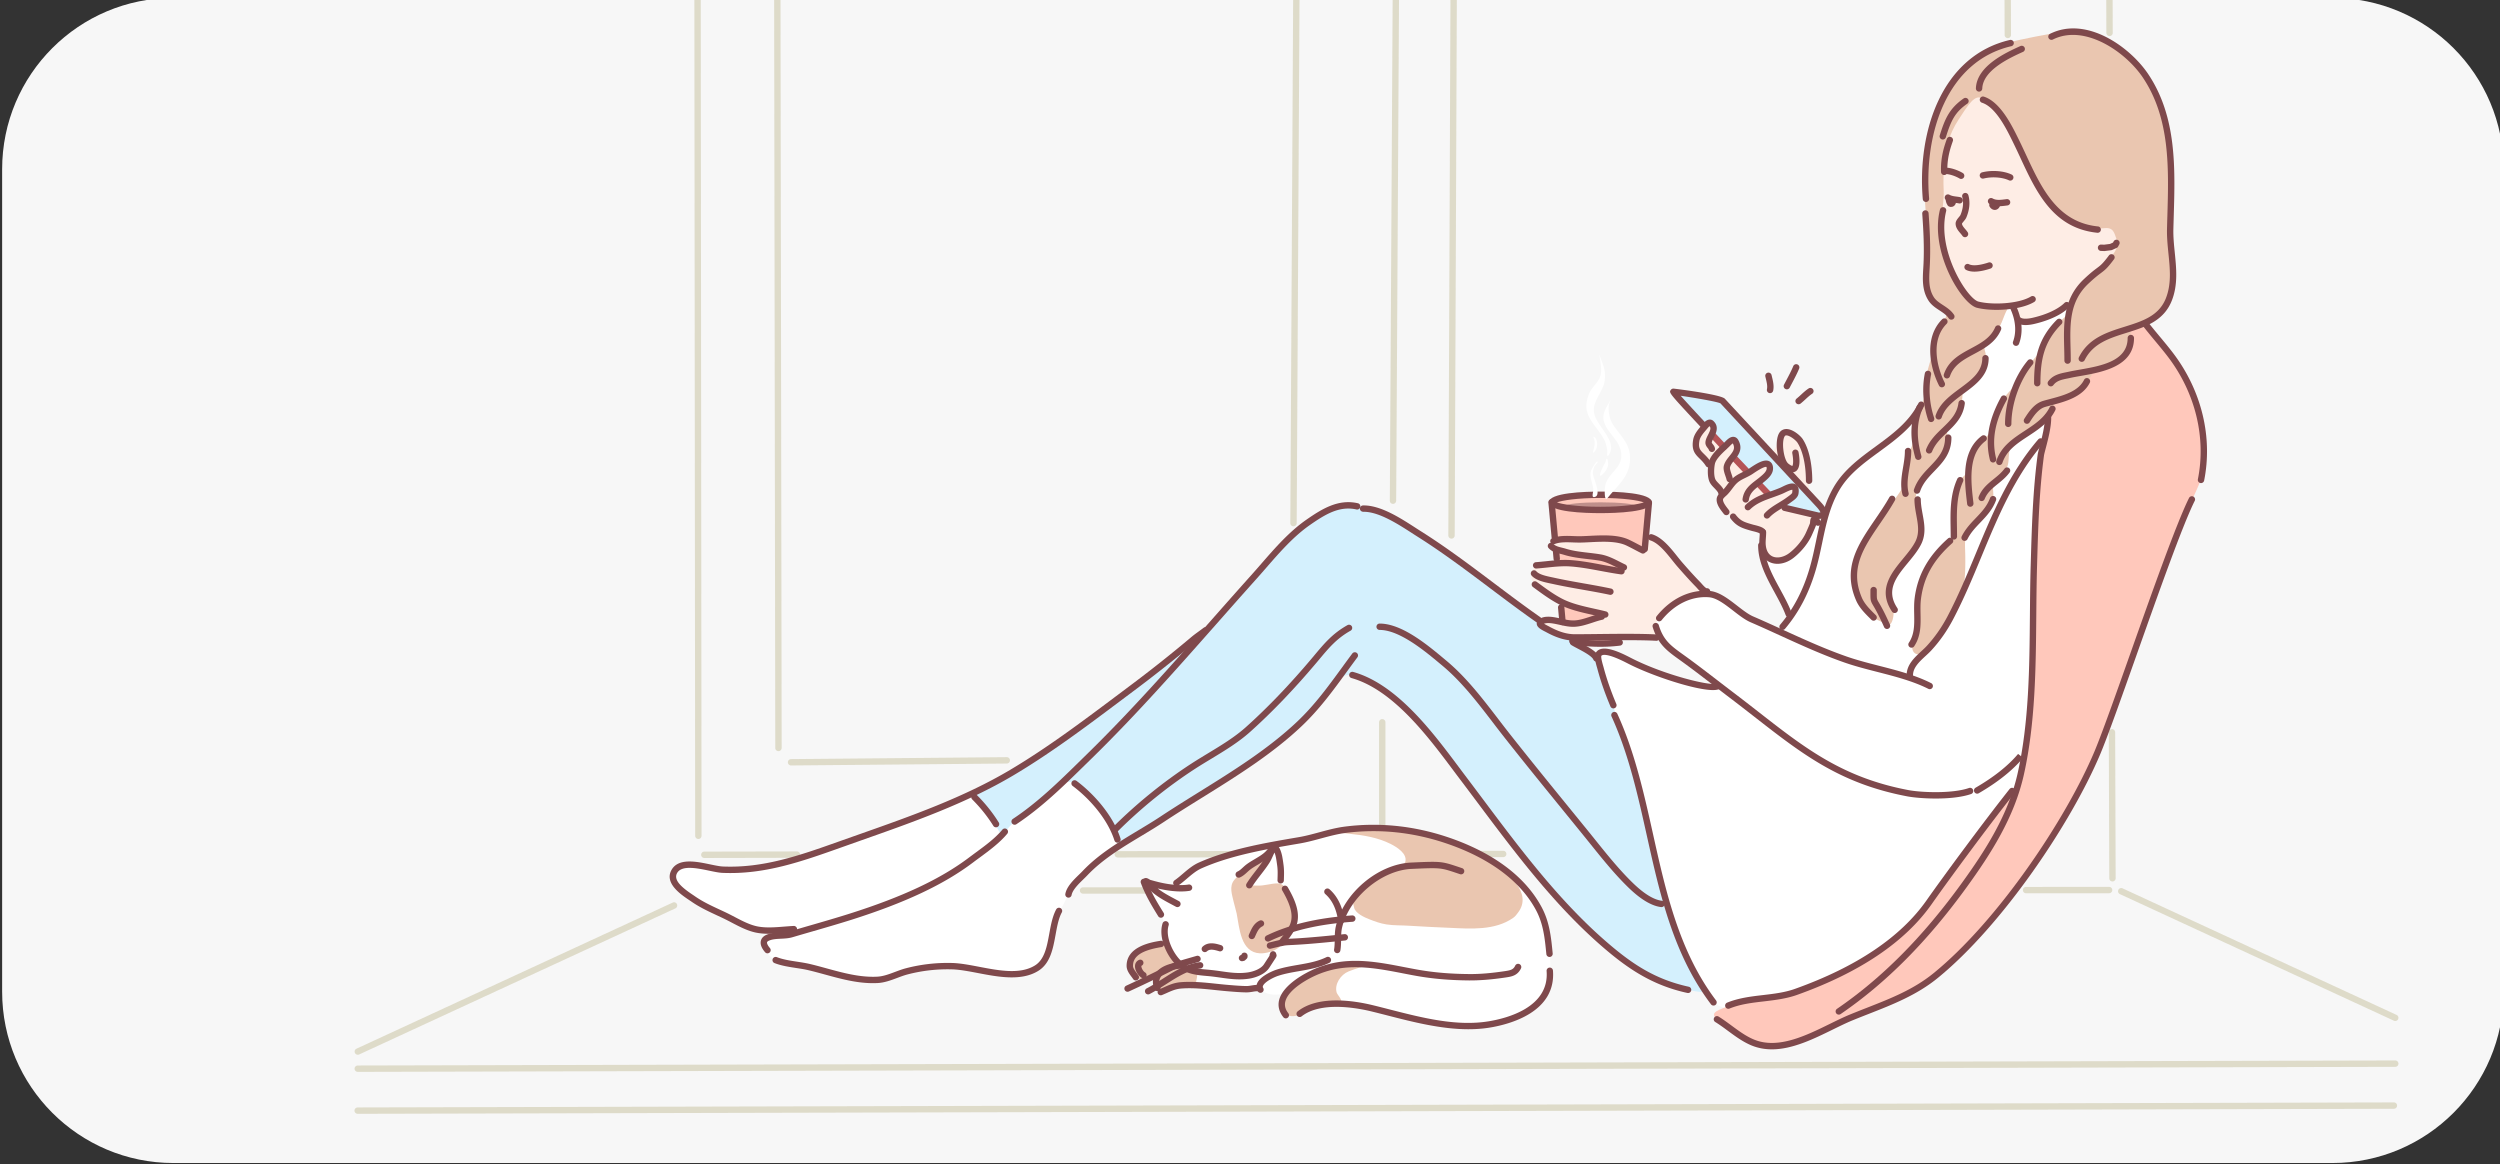 <svg width="973.334" height="453.332" viewBox="0 0 257.528 119.944" xmlns="http://www.w3.org/2000/svg"><rect x="0" y="0" width="257.528" height="119.944" fill="#333333" stroke="none"/><defs><clipPath clipPathUnits="userSpaceOnUse" id="a"><path d="M1040 972c-27.615 0-50-22.385-50-50V682c0-27.615 22.385-50 50-50h630c27.614 0 50 22.385 50 50v240c0 27.615-22.386 50-50 50z"/></clipPath></defs><g clip-path="url(#a)" transform="matrix(.353 0 0 -.353 -349.25 342.9)"><path d="M0 0h-630c-27.614 0-50 22.386-50 50v240c0 27.614 22.386 50 50 50H0c27.614 0 50-22.386 50-50V50C50 22.386 27.614 0 0 0" style="fill:#f7f7f7;fill-opacity:1;fill-rule:nonzero;stroke:none" transform="translate(1670 632)"/><path d="M0 0c.512 0 .929.414.929.928l.857 215.393a.931.931 0 0 1-.928.933H.854a.932.932 0 0 1-.931-.927L-.93.933A.932.932 0 0 1-.004 0z" style="fill:#dedbc9;fill-opacity:1;fill-rule:nonzero;stroke:none" transform="translate(1412.954 814.202)"/><path d="M0 0c.51 0 .926.416.929.928l1.138 211.458a.933.933 0 0 1-.926.934h-.005a.93.93 0 0 1-.928-.925L-.933.937A.935.935 0 0 1-.005 0z" style="fill:#dedbc9;fill-opacity:1;fill-rule:nonzero;stroke:none" transform="translate(1366.846 817.798)"/><path d="M0 0h.003a.93.93 0 0 1 .93.929L.505 279.173a.93.93 0 0 1-.929.931h-.003a.926.926 0 0 1-.926-.931L-.93.929C-.93.417-.512 0 0 0" style="fill:#dedbc9;fill-opacity:1;fill-rule:nonzero;stroke:none" transform="translate(1216.546 752.193)"/><path d="M0 0h.01l62.968.567a.931.931 0 0 1-.011 1.863h-.008L-.009 1.859A.93.93 0 0 1 0 0" style="fill:#dedbc9;fill-opacity:1;fill-rule:nonzero;stroke:none" transform="translate(1220.198 748.01)"/><path d="M0 0c.511 0 .926.414.93.926l1.14 201.59a.929.929 0 0 1-.924.935h-.005a.929.929 0 0 1-.933-.924L-.928.934A.927.927 0 0 1-.006 0z" style="fill:#dedbc9;fill-opacity:1;fill-rule:nonzero;stroke:none" transform="translate(1395.876 824.348)"/><path d="M0 0c.512 0 .929.417.929.933v35.576a.93.93 0 1 1-1.862 0V.933C-.933.417-.514 0 0 0" style="fill:#dedbc9;fill-opacity:1;fill-rule:nonzero;stroke:none" transform="translate(1392.746 724.1)"/><path d="M0 0h.004l27.007.058c.514 0 .932.415.927.93a.93.93 0 0 1-.928.929h-.004L-.002 1.864A.932.932 0 0 1 0 0" style="fill:#dedbc9;fill-opacity:1;fill-rule:nonzero;stroke:none" transform="translate(1194.915 721.013)"/><path d="M0 0h.002l112.48.103a.93.93 0 1 1 0 1.86L0 1.865A.934.934 0 0 1-.93.93.93.93 0 0 1 0 0" style="fill:#dedbc9;fill-opacity:1;fill-rule:nonzero;stroke:none" transform="translate(1315.555 721.153)"/><path d="m0 0 96.919.04a.933.933 0 0 1-.003 1.863L0 1.859A.93.93 0 1 1 0 0" style="fill:#dedbc9;fill-opacity:1;fill-rule:nonzero;stroke:none" transform="translate(1305.461 710.597)"/><path d="m0 0 24.278.011a.93.93 0 1 1 0 1.86L0 1.861A.932.932 0 0 1 0 0" style="fill:#dedbc9;fill-opacity:1;fill-rule:nonzero;stroke:none" transform="translate(1580.57 710.713)"/><path d="M0 0h.003a.93.93 0 0 1 .926.934L.684 72.222a.93.93 0 0 1-.93.929h-.003a.933.933 0 0 1-.927-.935L-.933.93A.935.935 0 0 1 0 0" style="fill:#dedbc9;fill-opacity:1;fill-rule:nonzero;stroke:none" transform="translate(1604.981 960.86)"/><path d="M0 0h.003c.513 0 .926.422.926.937L.643 300.081a.931.931 0 0 1-1.861-.002L-.929.931A.93.93 0 0 1 0 0" style="fill:#dedbc9;fill-opacity:1;fill-rule:nonzero;stroke:none" transform="translate(1193.17 726.557)"/><path d="M0 0c.353 0 .691.2.846.54a.927.927 0 0 1-.451 1.232l-79.96 36.937a.932.932 0 0 1-1.237-.454.93.93 0 0 1 .458-1.231L-.387.085A.924.924 0 0 1 0 0" style="fill:#dedbc9;fill-opacity:1;fill-rule:nonzero;stroke:none" transform="translate(1688.347 673.443)"/><path d="M0 0h.002l594.603 1.472a.933.933 0 0 1 .931.931.956.956 0 0 1-.936.931L-.003 1.859A.93.93 0 0 1 0 0" style="fill:#dedbc9;fill-opacity:1;fill-rule:nonzero;stroke:none" transform="translate(1093.75 658.597)"/><path d="M0 0h.002l594.247 1.471a.931.931 0 0 1-.002 1.86h-.002L-.003 1.859A.927.927 0 0 1-.929.926.931.931 0 0 1 0 0" style="fill:#dedbc9;fill-opacity:1;fill-rule:nonzero;stroke:none" transform="translate(1093.75 646.358)"/><path d="M0 0h.002c.514.003.93.42.926.932l-.25 72.876a.931.931 0 0 1-.93.931h-.003a.933.933 0 0 1-.927-.935L-.93.928C-.93.414-.514 0 0 0" style="fill:#dedbc9;fill-opacity:1;fill-rule:nonzero;stroke:none" transform="translate(1575.293 960.261)"/><path d="M0 0a.98.98 0 0 1 .389.083l92.29 42.638a.93.93 0 0 1-.781 1.69L-.391 1.772A.93.93 0 0 1 0 0" style="fill:#dedbc9;fill-opacity:1;fill-rule:nonzero;stroke:none" transform="translate(1093.788 663.59)"/><path d="M0 0h.003c.513.003.926.42.926.933L.785 43.54a.93.93 0 0 1-.933.926h-.003a.926.926 0 0 1-.926-.934L-.932.928A.931.931 0 0 1 0 0" style="fill:#dedbc9;fill-opacity:1;fill-rule:nonzero;stroke:none" transform="translate(1605.832 714.156)"/><path d="M0 0c0 13.116-32.206 46.226-43.554 46.226-11.347 0-12.575-32.481-12.575-45.592 0-13.114 11.414-34.351 22.761-34.351C-22.02-33.717 0-13.114 0 0" style="fill:#feede5;fill-opacity:1;fill-rule:evenodd;stroke:none" transform="translate(1610.897 901.59)"/><path d="M0 0c-.802 2.806-1.365 6.417-1.002 9.427.361 3.012 1.164 4.417-.041 8.225-1.203 3.813-.603 5.7-3.532 7.307-2.93 1.604-3.611 2.725-4.255.64-.639-2.086-1.642-3.448-2.326-4.853-.683-1.405-9.67 1.001-10.752 2.286-1.086 1.283-4.818 5.416-6.863 6.1-2.048.683-2.611-.36-3.695-2.446-1.081-2.09-2.405-4.298-1.002-6.021 1.405-1.726 4.054-3.811 4.014-5.46-.041-1.643.079-3.048 1.283-4.293 1.205-1.241 2.328-2.084 1.727-3.452-.602-1.362-.802-2.486.763-3.973 1.564-1.483 3.773-3.81 6.177-4.613 2.41-.804 5.167-1.164 5.085-2.77-.08-1.605-1.232-4.695.975-6.299 2.208-1.605 6.02-4.214 8.787-.76C-1.887-7.505.803-2.81 0 0" style="fill:#feede5;fill-opacity:1;fill-rule:evenodd;stroke:none" transform="translate(1518.07 819.02)"/><path d="M0 0c-1.505 1.402-6.362 6.18-7.759 8.237-1.397 2.06-4.816 6.216-6.654 7.023-1.838.81-13.752 2.317-17.173 2.06-3.42-.256-10.847-1.47-12.133-2.24-1.286-.773-2.281-1.325-1.214-1.914 1.066-.59 3.385-1.653 3.236-2.793-.147-1.139.149-1.985-2.501-2.06-2.647-.076-3.969.11-5.221-.736-1.251-.848-1.764-3.788-.699-4.817 1.068-1.03 2.388-2.39 4.891-3.786 2.499-1.4 5.11-2.319 5.22-3.859.113-1.547 1.25-4.342-1.177-3.862-2.424.476-4.008 1.137-5.513.548-1.508-.587-2.243-1.507-.735-2.091 1.508-.589 4.484-2.798 8.016-2.944 3.529-.149 10.663-.111 13.716.036 3.05.148 7.754-.441 10.808-.477 3.051-.037 4.118.292 7.133 3.676C-4.743-6.616 1.507-1.395 0 0" style="fill:#feede5;fill-opacity:1;fill-rule:evenodd;stroke:none" transform="translate(1486.991 798.715)"/><path d="M0 0c-2.773-.264-11.197-1.994-14.408-2.781-3.215-.786-5.701-1.909-8.804-3.985-3.102-2.072-5.988-4.493-8.032-7.895-2.039-3.407-3.808-5.504-5.234-10.255-1.428-4.75-2.241-9.697-2.587-13.932-.35-4.235-.212-9.797.135-14.11.344-4.313.498-9.177.131-12.452-.369-3.275-.871-6.599.063-9.064.933-2.465 1.261-3.522 3.065-5.065 1.805-1.541 3.96-1.654 2.052-4.439-1.908-2.783-3.392-3.156-3.353-7.119.04-3.965-1.205-5.685-1.736-9.067-.526-3.383.008-5.411-1.416-8.341-1.425-2.923-2.483-5.786-2.459-8.295.021-2.508-1.244-2.57-1.622-5.088-.378-2.518-.953-3.457-1.021-7.203-.066-3.745-1.367-3.969-3.843-7.199-2.475-3.228-2.161-3.6-5.011-8.201-2.851-4.596-5.871-6.659-5.854-11.671.019-5.012-2.019-5.521 1.323-10.095 3.339-4.575 6.625-6.776 8.107-7.042 1.48-.264 3.628 1.645 2.562 4.52-1.065 2.869-1.924 3.976-1.553 5.642.367 1.664.899 4.626 3.148 7.113 2.247 2.491 4.976 5.388 5.6 7.969.626 2.581.197 6.204-.211 8.816-.408 2.618-1.042 5.218.137 6.968 1.181 1.747 3.43 4.106 5.076 6.353 1.65 2.251 3.504 5 3.488 7.352-.015 2.356.149 3.328 1.862 5.78 1.713 2.454 1.713 3.851 2.267 6.062.553 2.211 1.414 2.98 3.346 5.008 1.932 2.026 2.376 2.044 2.933 5.116.56 3.072.486 5.435 1.815 6.989 1.326 1.551 2.795 3.294 3.899 6.181 1.107 2.888 1.908 3.532-.131 3.402-2.035-.13-5.83-.259-7.382.491-1.55.753-2.975 1.804-4.431 4.046-1.457 2.243-3.864 6.351-4.928 9.562-1.064 3.217-1.806 7.193-1.517 10.184.292 2.989.946 7.234.808 9.698-.141 2.468-.07 6.663.364 9.619.437 2.956 1.212 6.814 3.956 10.995 2.74 4.176 4.862 7.88 7.198 6.022 2.332-1.856 4.335-2.336 6.193-5.802 1.857-3.468 6.278-12.967 7.794-15.848 1.517-2.877 3.289-7.41 6.641-10.28 3.354-2.871 5.404-5.051 10.032-5.73 4.626-.679 6.529 1.368 7.782-1.853 1.257-3.223.829-4.091-1.475-7.025-2.303-2.93-3.403-2.637-5.777-5.189-2.373-2.553-4.527-5.546-5.349-7.475-.824-1.926-1.562-3.247-3.575-5.368-2.017-2.119-3.86-4.666-4.638-6.903-.78-2.237-1.952-2.788-3.938-4.978-1.985-2.195-11.29-12.441-14.766-19.981-3.478-7.533-10.013-20.786-14.982-34.129-4.965-13.344-8.649-26.628-6.666-30.418 1.977-3.791 1.768-4.002 4.938-1.147 3.169 2.859 5.774 5.309 7.537 9.372 1.766 4.066 6.276 13.021 9.087 19.669 2.812 6.64 4.307 11.987 7.528 17.641 3.221 5.659 5.99 10.785 8.147 13.033 2.156 2.25 2.861.993 3.455 4.216.596 3.227 3.219 7.923 8.762 11.861 5.542 3.938 13.809 9.661 15.69 13.029 1.881 3.368 3.149 6.469 6.108 8.463 2.962 1.999 4.933 4.173 5.884 7.335.952 3.163 1.224 6.107.786 9.683-.438 3.576-.708 7.776-.616 11.435.096 3.661.529 8.636.279 14.069-.249 5.435-.497 10.869-1.809 15.399-1.313 4.528-2.356 8.91-4.578 12.006-2.217 3.095-5.081 6.836-7.533 8.646-2.455 1.811-5.437 3.682-8.239 4.735C7.698.107 2.769.264 0 0" style="fill:#eac6b0;fill-opacity:1;fill-rule:evenodd;stroke:none" transform="translate(1590.29 961.88)"/><path d="M0 0c-1.823-1.662-5.841-4.485-10.16-5.15-4.318-.665-4.683-1.052-5.237.461-.552 1.508-.138 3.771-1.74 3.615-1.602-.154-2.234-4.135-3.619-6.271-1.384-2.129-4.045-4.458-4.166-5.693-.125-1.236 1.488-3.28-.255-5.847-1.747-2.569-5.49-5.388-5.962-6.767-.468-1.381.022-4.286-1.125-6.221-1.148-1.937-3.59-3.677-3.596-5.445-.006-1.763.681-2.809-.392-4.97-1.072-2.162-3.912-5.956-5.491-7.721-1.578-1.764-3.308-4.683-3.195-6.968.114-2.282 1.792-8.033 1.473-9.472-.319-1.437-1.98-5.74-3.728-7.916-1.747-2.179-4.976-4.523-5.272-8.017-.299-3.494.939-5.571 1.023-7.375.086-1.809-.479-5.229-2.37-3.981-1.892 1.249-3.243 1.239-4.745 3.044-1.504 1.804-3.718 4.067-4.082 6.774-.365 2.711-.208 7.84.722 10.137.929 2.299 2.423 5.947 4.895 9.002 2.465 3.055 7.307 8.991 8.158 10.895.85 1.896.743 6.674 1.392 8.647.651 1.97 1.779 3.767 1.932 5.994.151 2.228 1.216 7.308.237 6.02-.975-1.291-3.727-4.296-6.105-6.081-2.375-1.788-7.158-4.528-9.626-6.721-2.466-2.196-6.702-6.628-8.137-9.775-1.432-3.151-1.729-3.829-2.401-6.344-.678-2.513-.968-2.844-1.953-1.925-.978.925-.668 1.499-1.586-.62-.92-2.118-2.386-5.221-3.874-6.799-1.49-1.574-3.491-4.46-5.685-3.98-2.194.477-3.648.9-4.588 2.768-.943 1.877-1.331-.462-.422-2.867.909-2.402 4.048-8.579 5.237-10.852 1.189-2.272 3.361-3.955 2.291-5.539-1.069-1.581-1.297-2.526-2.026-3.095-.731-.567-3.661.372-6.183 1.557-2.518 1.189-4.585 2.087-7.066 3.909-2.485 1.817-4.48 4.24-7.414 4.399-2.934.161-5.689.131-8.557-1.609-2.867-1.74-6.275-3.537-6.953-5.604-.677-2.063-.85-2.426.501-4.783s6.69-6.346 10.296-8.944c3.604-2.601 10.373-7.233 6.512-6.217-4.039 1.064-8.825 1.17-17.441 4.572-5.232 2.071-9.353 4.314-12.335 5.25-2.98.936-4.751 1.213-4.853-.418-.103-1.625 1.524-6.793 2.253-9.602.731-2.807 2.947-8.322 3.676-10.677.727-2.358 5.167-15.808 6.372-20.692 1.209-4.878 3.875-16.134 4.682-20.067.802-3.939 2.594-13.224 5.166-19.004 2.576-5.784 6.887-15.54 9.221-18.291 2.335-2.751 4.429-5.213 6.614-4.015 2.183 1.195 6.707 2.382 9.258 2.398 2.549.013 8.614 1.041 12.148 2.384 3.537 1.352 12.567 5.034 15.788 7.147 3.216 2.115 10.204 6.518 14.243 10.404 4.033 3.882 9.374 10.621 11.977 14.61 2.604 3.988 7.461 10.572 9.946 13.864 2.482 3.293 6.095 8.025 8.403 10.818 2.308 2.791 3.106 4.216 3.66 6.874.557 2.661 1.486 4.084 1.913 10.549.425 6.464 1.673 15.967 1.755 23.79.083 7.825-.346 15.753-.026 22.655.319 6.901 1.425 27.898 1.728 31.366.305 3.471 1.426 7.095 1.956 10.39.531 3.295.629 4.507-1.241 3.084-1.867-1.421-5.958-3.474-8.192-5.79-2.234-2.308-.893-5.423-2.161-7.538-1.269-2.12-2.707-2.24-3.594-4.261-.886-2.015.613-3.713-1.051-5.953-1.663-2.24-4.67-5.33-5.878-7.301-1.208-1.965-1.681-2.121-1.525-6.279.158-4.156.052-10.142-.899-12.703-.948-2.555-2.897-7.67-5.792-11.176-2.893-3.504-2.991-4.605-5.199-6.038-2.206-1.432-4.219-.032-3.317 2.844a26.217 26.217 0 0 1 1.217 7.766c.004 2.255-.167 5.816.718 8.633.884 2.814 1.585 5.677 4.277 8.54 2.688 2.862 4.388 3.269 5.116 5.363.725 2.094.731 4.714.678 7.614-.054 2.898-.02 6.253 1.247 8.658 1.259 2.41 2.452 1.889 2.845 4.61.392 2.724.29 4.394 2.025 6.103 1.736 1.702 4.263 3.16 4.809 4.902.545 1.746 1.7 6.038 2.916 8.174 1.213 2.136 3.53 3.901 4.64 6.098 1.11 2.196 5.256 6.723 6.513 8.435 1.258 1.712 1.426 4.264 3.576 6.639 2.145 2.366 3.99 3.354 4.59 4.636C-.02-1.702 1.826 1.662 0 0" style="fill:#fff;fill-opacity:1;fill-rule:evenodd;stroke:none" transform="translate(1593.413 883)"/><path d="M0 0c-1.196 5.111-7.053 15.309-12.098 17.559-5.043 2.245-8.701.929-14.339-3.898-5.637-4.833-11.935-2.609-14.613-.854-2.675 1.755-2.176 1.286-5.802-.272-3.63-1.556-14.008-5.685-18.66-7.522-4.649-1.839-15.28-5.549-18.602-6.624-3.319-1.077-12.841-4.215-16.278-4.979-3.439-.765-11.79-1.85-14.715-1.55-2.928.304-4.139 1.128-7.894 1.417-3.754.29-6.725.575-7.077-1.437-.354-2.01-.294-4.275 1.874-5.811 2.167-1.54 5.688-3.484 8.731-5.404 3.046-1.919 7.019-3.421 9.609-4.587 2.593-1.166 5.05-1.599 8.222-1.857 3.17-.262 5.835-.824 2.669-1.237-3.164-.415-5.761-.295-5.329-2.048.431-1.754 1.449-4.734 5.181-5.762 3.734-1.024 6.925-1.066 10.171-1.921 3.247-.851 10.749-2.736 13.822-3.14 3.07-.402 5.358-.215 8.625.948 3.263 1.155 9.16 2.631 12.32 2.945 3.159.319 9.001-.524 12.163-.839 3.156-.316 9.793-2.267 12.638-1.476 2.843.791 5.581 1.369 7.107 3.947 1.527 2.581 2.316 8.005 2.897 10.109.578 2.108 2.805 5.804 4.121 8.647 1.317 2.844 3.881 5.941 6.883 8.522C-5.371-4.544.203-.88 0 0" style="fill:#fff;fill-opacity:1;fill-rule:evenodd;stroke:none" transform="translate(1316.18 725.578)"/><path d="M0 0c-2.483-.825-2.821-.168-2.786-2.908.039-2.741-.172-5.38-2.94-7.012-2.765-1.634-5.367-1.339-7.215-3.104-1.848-1.769-1.847-3.769-4.035-5.299-2.189-1.529-5.811-2.762-7.002-3.876-1.19-1.112-2.843-2.768-3.01-4.354-.169-1.585-.244-3.063-.66-5.373-.42-2.309-1.516-5.764-1.893-9.42-.372-3.654-.934-18.182-1.335-24.31-.401-6.13-.55-29.325-.669-33.651-.117-4.324-1.738-27.614-3.168-31.595-1.43-3.986-.698-2.883-3.449-6.022-2.748-3.141-11.551-14.974-14.079-18.383-2.522-3.406-9.135-12.949-11.729-16.085-2.597-3.134-5.643-6.876-11.186-10.304-5.543-3.422-15.134-8.943-20.533-10.879-5.399-1.935-6.666-2.879-11.14-3.427-4.472-.551-10.042-1.249-12.813-2.469-2.766-1.225-6.711-1.962-3.512-4.292 3.194-2.327 5.418-4.376 7.918-5.591 2.502-1.217 6.464-2.503 9.172-2.154 2.711.346 6.427 1.318 9.624 2.707 3.196 1.39 7.018 3.335 9.553 4.449 2.535 1.11 5.535 2.26 8.891 3.69 3.356 1.429 8.651 3.558 12.737 5.924 4.087 2.363 8.919 6.87 11.306 9.002 2.388 2.132 6.493 6.664 9.755 10.285 3.261 3.62 7.337 9.2 11.282 14.546 3.946 5.349 7.503 10.338 10.438 15.458 2.935 5.123 5.878 10.155 7.521 13.737 1.642 3.584 5.749 13.774 6.836 16.946 1.09 3.176 8.044 22.423 9.333 26.062 1.287 3.649 4.997 15.115 6.74 18.95 1.742 3.833 3.406 9.463 4.581 12.243 1.177 2.781 4.848 9.754 5.333 12.091.487 2.341 1.111 7.602.462 12.332-.647 4.731-2.175 10.828-3.798 14.262-1.625 3.438-2.917 5.774-5.883 9.548C5.674-4.496 2.481.827 0 0" style="fill:#ffc8bb;fill-opacity:1;fill-rule:evenodd;stroke:none" transform="translate(1613.893 876.476)"/><path d="M0 0c-2.011 3.009-5.155 7.643-7.081 13.213-1.925 5.564-5.424 16.962-6.659 21.747-1.241 4.787-3.073 13.27-4.316 18.596-1.246 5.326-4.462 16.526-5.878 20.037-1.413 3.515-2.457 7.263-3.092 9.61-.634 2.351-3.59 9.356-4.069 11.395-.476 2.032-1.455 2.431-2.79 3.518-1.329 1.082-4.023 3.336-5.475 3.935-1.449.599-4.763 1.536-6.169 2.415-1.406.887-1.822 2.081-5.355 4.758-3.531 2.678-11.639 8.259-15.876 11.529-4.241 3.272-10.637 7.81-15.285 10.934-4.648 3.121-9.297 5.981-12.792 7.286-3.496 1.303-4.424 1.897-8.403 1.933-3.98.039-5.423-.374-8.562-2.387-3.141-2.014-6.639-3.72-9.7-7.048-3.06-3.327-8.011-8.281-10.145-11.112-2.135-2.834-6.153-7.208-9.497-10.813-3.34-3.606-2.803-3.825-5.895-6.261-3.088-2.445-7.338-5.995-12.305-9.615-4.97-3.618-13.903-10.662-18.087-13.642-4.181-2.98-13.286-10.072-17.69-12.746-4.405-2.673-13.629-8.048-15.91-9.108-2.281-1.059-2.856-1.638-1.768-2.713 1.091-1.076 3.804-4.642 5.15-6.794 1.345-2.154 2.048-4.63 3.115-3.361 1.07 1.272 1.554 2.328 4.779 4.625 3.22 2.294 8.479 6.685 10.855 8.877 2.378 2.191 4.227 1.518 5.43.522 1.204-.997 5.843-5.494 7.373-7.641 1.528-2.15 4.153-6.709 4.51-8.131.356-1.418-1.449-3.389 2.721-.703 4.173 2.687 14.694 9.192 17.863 11.174 3.169 1.984 16.892 10.415 20.383 12.976 3.488 2.566 11.707 8.903 14.092 11.678 2.387 2.777 6.827 9.266 8.928 11.076 2.097 1.815 4.083 2.368 7.145.824 3.063-1.543 10.224-4.985 13.404-8.941 3.182-3.955 12.569-15.277 15.597-19.42 3.032-4.145 14.539-18.587 16.842-21.931 2.299-3.342 9.869-11.896 11.428-13.84 1.56-1.939 7.893-9.318 12.762-12.999 4.866-3.68 13.8-10.058 16.875-11.21C-10.472 1.097 2.008-3.017 0 0" style="fill:#d4f0fd;fill-opacity:1;fill-rule:evenodd;stroke:none" transform="translate(1486.967 682.989)"/><path d="m0 0 .521 12.213s.347 1.593-1.485 2.1c-1.836.504-8.7.905-10.494 1.045-1.795.138-8.66.207-10.937-.301-2.282-.507-4.96-1.096-4.824-2.677.134-1.574.526-9.947.526-9.947s1.077-.363 3.492-.065c2.41.301 5.997-.274 7.841.148 1.844.425 6.402.439 7.28.202C-7.203 2.48-3.451.702-2.503.171-1.557-.354 0 0 0 0" style="fill:#ffc8bb;fill-opacity:1;fill-rule:evenodd;stroke:none" transform="translate(1469.63 811.548)"/><path d="M0 0c-2.646 1.825-3.122 2.107-5.467 2.555-2.35.452-6.856.665-8.735 1.238a99.656 99.656 0 0 1-4.054 1.154c-.994.262-.843-.424-.676-1.629.168-1.206.157-2.467 1.538-2.207 1.379.262 7.643-.761 8.478-.931C-8.08.008-2.954-.8-1.684-.888-.414-.968.881-.606 0 0" style="fill:#ffc8bb;fill-opacity:1;fill-rule:evenodd;stroke:none" transform="translate(1462.455 805.948)"/><path d="M0 0c-1.53.091-5.133.848-7.046 1.719-1.908.865-5 2.346-4.907.837.089-1.512.25-5.053 1.238-5.239.984-.193 4.329-.975 5.934-.061C-3.176-1.826 1.53-.091 0 0" style="fill:#ffc8bb;fill-opacity:1;fill-rule:evenodd;stroke:none" transform="translate(1456.658 792.455)"/><path d="M0 0c-2.059.13-3.259-.085-6.177-.085-2.917 0-7.808-.257-5.793-.901 2.017-.642 4.207-1.16 6.479-1.031 2.272.13 3.262-.083 4.976.044C1.248-1.839 2.059-.127 0 0" style="fill:#ffc8bb;fill-opacity:1;fill-rule:evenodd;stroke:none" transform="translate(1461.052 785.543)"/><path d="M0 0c0 .578-4.563 1.047-10.196 1.047-5.63 0-10.194-.469-10.194-1.047s4.564-1.049 10.194-1.049C-4.563-1.049 0-.578 0 0" style="fill:#bf8f8b;fill-opacity:1;fill-rule:evenodd;stroke:none" transform="translate(1466.63 823.756)"/><path d="M0 0c.895-.931.721-3.574.721-3.574l2.767-3.203s2.308 2.55 3.233 1.855c1.734-1.305-.032-5.186-.032-5.186l3.818-3.967s5.489 3.58 6.578 1.862c1.086-1.717-3.014-5.563-3.014-5.563l3.348-3.033s6.826 4.097 7.247 1.199c.26-1.805-4.141-4.36-4.141-4.36l.76-.771 9.909-2.327c1.925.046 2.024 1.069.136 3.16L3.172 6.437c-.716.796-14.237 2.849-14.353 2.673-.105-.159 3.892-4.508 8.832-9.809C-2.349-.699-.894.928 0 0" style="fill:#d4f0fd;fill-opacity:1;fill-rule:evenodd;stroke:none" transform="translate(1488.877 847.949)"/><path d="m0 0 3.323-3.542z" style="fill:#d8d6d7;fill-opacity:1;fill-rule:evenodd;stroke:none" transform="translate(1489.091 844.494)"/><path d="M0 0a.927.927 0 0 1 .677 1.564l-3.323 3.548a.933.933 0 0 1-1.315.046.933.933 0 0 1-.044-1.316L-.68.293A.929.929 0 0 1 0 0" style="fill:#b45356;fill-opacity:1;fill-rule:nonzero;stroke:none" transform="translate(1492.415 840.02)"/><path d="m0 0 .498-.527 3.566-3.778z" style="fill:#d8d6d7;fill-opacity:1;fill-rule:evenodd;stroke:none" transform="translate(1495.284 837.906)"/><path d="M0 0c.229 0 .459.083.637.252A.933.933 0 0 1 .676 1.57l-4.063 4.302a.93.93 0 1 1-1.352-1.275L-.677.292A.925.925 0 0 1 0 0" style="fill:#b45356;fill-opacity:1;fill-rule:nonzero;stroke:none" transform="translate(1499.349 832.672)"/><path d="m0 0 .122-.127 2.783-2.934z" style="fill:#d8d6d7;fill-opacity:1;fill-rule:evenodd;stroke:none" transform="translate(1502.724 830.04)"/><path d="M0 0c.23 0 .461.087.637.257.374.354.39.943.035 1.316l-2.901 3.059A.93.93 0 1 1-3.578 3.35L-.674.292A.912.912 0 0 1 0 0" style="fill:#b45356;fill-opacity:1;fill-rule:nonzero;stroke:none" transform="translate(1505.63 826.048)"/><path d="M0 0h.014zm13.292 1.598C6.4 1.598 2.157.873.614.312 2.154-.249 6.4-.973 13.292-.973c6.895 0 11.14.724 12.68 1.285-1.543.561-5.79 1.286-12.68 1.286M-1.745.312c0 2.841 10.515 3.145 15.037 3.145 4.523 0 15.039-.304 15.039-3.145 0-2.839-10.516-3.146-15.039-3.146-4.522 0-15.037.307-15.037 3.146" style="fill:#7f494c;fill-opacity:1;fill-rule:nonzero;stroke:none" transform="translate(1443.099 824.477)"/><path d="M0 0c.476 0 .881.363.927.846l1.209 13.492a.93.93 0 1 1-1.853.17L-.927 1.013A.93.93 0 0 1-.084.002L0 0" style="fill:#7f494c;fill-opacity:1;fill-rule:nonzero;stroke:none" transform="translate(1469.34 810.23)"/><path d="M0 0c2.049 0 4.048.118 5.783.345a.93.93 0 0 1 .803 1.043.925.925 0 0 1-1.043.803C3.886 1.972 1.968 1.859 0 1.859c-3.073 0-5.96.275-7.921.761a.929.929 0 0 1-1.124-.683.927.927 0 0 1 .681-1.126C-6.264.297-3.217 0 0 0" style="fill:#7f494c;fill-opacity:1;fill-rule:nonzero;stroke:none" transform="translate(1456.363 782.64)"/><path d="M0 0c.027 0 .057.006.083.006.513.048.89.5.843 1.009l-.38 4.238a.936.936 0 0 1-1.012.843.928.928 0 0 1-.843-1.011L-.928.849A.939.939 0 0 1 0 0" style="fill:#7f494c;fill-opacity:1;fill-rule:nonzero;stroke:none" transform="translate(1445.343 788.96)"/><path d="M0 0a.931.931 0 0 1 .93 1.015L.696 3.567a.937.937 0 0 1-1.012.844.933.933 0 0 1-.844-1.01L-.925.845A.929.929 0 0 1 0 0" style="fill:#7f494c;fill-opacity:1;fill-rule:nonzero;stroke:none" transform="translate(1443.656 807.407)"/><path d="M0 0c.028 0 .057.003.087.005.511.048.889.5.843 1.011l-.936 10.148a.927.927 0 0 1-1.013.839.927.927 0 0 1-.84-1.008L-.924.848A.93.93 0 0 1 0 0" style="fill:#7f494c;fill-opacity:1;fill-rule:nonzero;stroke:none" transform="translate(1443.075 813.725)"/><path d="M0 0c4.032 0 8.417.748 10.985 2.32.441.267.579.84.308 1.277a.928.928 0 0 1-1.277.31C6.537 1.779-1.076 1.357-5.302 2.415c-3.282.82-12.273 15.003-9.427 26.404a.93.93 0 1 1-1.805.452C-19.602 16.986-10.224 1.728-5.754.608-4.146.208-2.123 0 0 0" style="fill:#7f494c;fill-opacity:1;fill-rule:nonzero;stroke:none" transform="translate(1572.028 880.964)"/><path d="M0 0h.035a.935.935 0 0 1 .893.969c-.148 3.91.921 6.998 1.495 8.66l.111.322a.931.931 0 0 1-1.762.599l-.108-.313C.05 8.463-1.094 5.156-.93.898A.932.932 0 0 1 0 0" style="fill:#7f494c;fill-opacity:1;fill-rule:nonzero;stroke:none" transform="translate(1556.727 920.31)"/><path d="M0 0c.178 0 .354.051.512.156a.928.928 0 0 1 .264 1.288 8.915 8.915 0 0 1-.708.902c-.463.545-.943 1.112-.957 1.613.032.109.345.488.531.708.281.344.574.698.736 1.081.957 2.266 1.163 4.519.596 6.514a.93.93 0 0 1-1.79-.504c.566-2.003.03-3.984-.52-5.287-.056-.134-.286-.41-.454-.614-.459-.554-.98-1.183-.959-1.946.029-1.161.789-2.054 1.4-2.77.209-.246.417-.483.573-.721A.927.927 0 0 1 0 0" style="fill:#7f494c;fill-opacity:1;fill-rule:nonzero;stroke:none" transform="translate(1562.804 902.168)"/><path d="M0 0a.93.93 0 0 1 .398 1.772c-2.313 1.093-5.773 1.347-8.605.639a.931.931 0 0 1-.677-1.13.927.927 0 0 1 1.128-.674c2.408.601 5.434.389 7.363-.518A.924.924 0 0 1 0 0" style="fill:#7f494c;fill-opacity:1;fill-rule:nonzero;stroke:none" transform="translate(1576 918.683)"/><path d="M0 0c.317 0 .625.164.801.456A.933.933 0 0 1 .478 1.73c-1.343.805-3.535 1.607-5.093 1.556a.932.932 0 0 1-.906-.954c.013-.516.44-.947.956-.907C-3.408 1.45-1.579.793-.478.133A.951.951 0 0 1 0 0" style="fill:#7f494c;fill-opacity:1;fill-rule:nonzero;stroke:none" transform="translate(1561.671 919.17)"/><path d="M0 0c.394 0 .763.255.886.656 1.488 4.747 2.592 7.263 6.258 9.802a.93.93 0 1 1-1.059 1.53C1.81 9.027.547 5.799-.89 1.211A.93.93 0 0 1 0 0" style="fill:#7f494c;fill-opacity:1;fill-rule:nonzero;stroke:none" transform="translate(1556.319 930.672)"/><path d="M0 0c.496 0 .91.39.928.894.202 5.408 8.081 8.98 11.867 10.697a.931.931 0 1 1-.77 1.694C7.901 11.413-.685 7.52-.931.964A.926.926 0 0 1-.035 0z" style="fill:#7f494c;fill-opacity:1;fill-rule:nonzero;stroke:none" transform="translate(1566.907 944.65)"/><path d="M0 0h.079a.932.932 0 0 1 .852 1.004C-.664 19.987 6.143 41.097 24.926 45.465a.935.935 0 0 1 .698 1.12.94.94 0 0 1-1.12.696C4.637 42.655-2.582 20.631-.925.852A.932.932 0 0 1 0 0" style="fill:#7f494c;fill-opacity:1;fill-rule:nonzero;stroke:none" transform="translate(1551.398 912.447)"/><path d="M0 0c.04 0 .082.007.12.008l1.913.247c.093.01.181.037.264.075l1.294.588a.933.933 0 0 1 .429.397l.34.62a.93.93 0 1 1-1.63.898l-.191-.351-.882-.4-1.697-.217-.872.031a.913.913 0 0 1-.966-.893.93.93 0 0 1 .895-.965l.951-.033C-.021 0-.01 0 0 0" style="fill:#7f494c;fill-opacity:1;fill-rule:nonzero;stroke:none" transform="translate(1603.449 898.122)"/><path d="M0 0c.435 0 .823.302.91.744a.924.924 0 0 1-.727 1.095c-.351.073-.716.121-1.084.17-.761.098-1.484.196-2.053.526a.935.935 0 0 1-1.27-.344.93.93 0 0 1 .341-1.273C-2.992.405-2.008.278-1.14.162c.32-.04.642-.08.956-.147A1.16 1.16 0 0 1 0 0" style="fill:#7f494c;fill-opacity:1;fill-rule:nonzero;stroke:none" transform="translate(1561.231 912.01)"/><path d="M0 0c.708 0 1.405.089 2.068.172l.439.058a.929.929 0 1 1-.226 1.846l-.454-.057c-1.343-.172-2.61-.339-3.643.254A.93.93 0 1 1-2.743.66C-1.854.15-.919 0 0 0" style="fill:#7f494c;fill-opacity:1;fill-rule:nonzero;stroke:none" transform="translate(1572.681 911.205)"/><path d="M0 0c.375 0 .728.233.87.605 1.288 3.439.919 7.492-1.042 11.418a.932.932 0 0 1-1.666-.834C-.135 7.786.217 4.163-.87 1.261A.932.932 0 0 1 0 0" style="fill:#7f494c;fill-opacity:1;fill-rule:nonzero;stroke:none" transform="translate(1577.69 870.454)"/><path d="M0 0c.433 0 .822.309.911.749C3.431 13.353.214 26.8-7.921 37.645c-1.27 1.699-2.685 3.395-4.05 5.038-1.185 1.423-2.409 2.891-3.549 4.366a.927.927 0 0 1-1.303.173.932.932 0 0 1-.169-1.306c1.161-1.502 2.396-2.989 3.588-4.422 1.355-1.628 2.751-3.308 3.997-4.968C-1.595 26.107 1.504 13.198-.917 1.113A.932.932 0 0 1 0 0" style="fill:#7f494c;fill-opacity:1;fill-rule:nonzero;stroke:none" transform="translate(1631.67 830.41)"/><path d="M0 0c.513 0 .933.417.933.931 0 2.202 1.867 3.929 3.675 5.6.621.572 1.206 1.112 1.726 1.681 2.425 2.632 4.54 5.657 6.289 8.982 3.176 6.032 5.813 12.389 8.362 18.537 4.699 11.331 9.561 23.05 17.884 32.763a.93.93 0 1 1-1.413 1.209c-8.518-9.936-13.433-21.794-18.189-33.259-2.536-6.109-5.155-12.43-8.289-18.386-1.675-3.183-3.697-6.072-6.014-8.587-.467-.511-1.026-1.027-1.62-1.573C1.341 6.047-.93 3.949-.93.931-.93.417-.513 0 0 0" style="fill:#7f494c;fill-opacity:1;fill-rule:nonzero;stroke:none" transform="translate(1546.697 773.445)"/><path d="M0 0c.157 0 .321.042.466.125 5.565 3.242 9.778 6.594 12.881 10.255l-.668.652-.714.596.714-.596-.737.566C8.966 8.086 4.909 4.867-.468 1.736A.931.931 0 0 1 0 0" style="fill:#7f494c;fill-opacity:1;fill-rule:nonzero;stroke:none" transform="translate(1566.347 739.783)"/><path d="M0 0a.932.932 0 0 1 .418 1.762C-4.279 4.129-9.608 5.494-14.759 6.815c-3.169.816-6.448 1.655-9.472 2.709-6.4 2.232-12.608 5.07-18.61 7.811-2.833 1.292-5.758 2.631-8.672 3.887-1.429.618-2.997 1.831-4.659 3.117-2.597 2.009-5.286 4.091-8.035 4.329-5.702.497-11.337-2.193-15.474-7.355a.933.933 0 0 1 .143-1.31.933.933 0 0 1 1.312.145c3.742 4.672 8.801 7.093 13.859 6.667 2.204-.193 4.671-2.104 7.057-3.947 1.756-1.363 3.415-2.642 5.06-3.353 2.897-1.252 5.813-2.587 8.633-3.874 6.044-2.758 12.292-5.616 18.772-7.875 3.1-1.081 6.416-1.929 9.624-2.75C-10.167 3.718-4.936 2.374-.418.103A.897.897 0 0 1 0 0" style="fill:#7f494c;fill-opacity:1;fill-rule:nonzero;stroke:none" transform="translate(1552.508 770.274)"/><path d="M0 0c3.607 0 7.498.335 10.325 1.318a.93.93 0 1 1-.61 1.76C4.789 1.366-4.279 1.761-7.971 2.464c-19.154 3.638-30.008 12.101-43.75 22.817a640.45 640.45 0 0 1-7.386 5.701 874.295 874.295 0 0 0-4.534 3.471c-2.809 2.16-5.711 4.391-8.637 6.527-.465.339-.913.66-1.341.967-3.637 2.607-5.835 4.184-7.197 8.639a.93.93 0 1 1-1.781-.543c1.55-5.058 4.21-6.966 7.895-9.607.424-.305.867-.624 1.326-.958 2.909-2.121 5.802-4.348 8.6-6.501 1.513-1.16 3.023-2.322 4.545-3.478 2.575-1.95 5.012-3.851 7.368-5.686C-38.924 12.944-27.915 4.356-8.316.634-6.552.298-3.403 0 0 0" style="fill:#7f494c;fill-opacity:1;fill-rule:nonzero;stroke:none" transform="translate(1554.256 738.363)"/><path d="M0 0c.073 0 .147.002.222.012A.93.93 0 0 1 .003 1.86c-.343.057-1.128.943-1.425 1.278-.154.177-.292.331-.407.449-1.909 1.947-3.699 3.973-5.353 5.867-.433.5-.901 1.084-1.396 1.707-1.967 2.469-4.413 5.541-7.346 6.445a.93.93 0 1 1-.548-1.778c2.381-.737 4.632-3.561 6.437-5.826.518-.647 1-1.253 1.452-1.771 1.67-1.916 3.484-3.965 5.423-5.947.098-.095.213-.231.344-.377C-2.094 1.095-1.127 0 0 0" style="fill:#7f494c;fill-opacity:1;fill-rule:nonzero;stroke:none" transform="translate(1487.418 797.867)"/><path d="M0 0a.931.931 0 0 1 .411 1.765c-.645.323-1.282.658-1.92.992-.827.437-1.651.869-2.496 1.27-3.293 1.568-7.698 1.348-11.584 1.158-.951-.049-1.862-.097-2.697-.109-.621-.006-1.29.015-1.978.04-2.041.079-4.353.161-6.214-.614a.925.925 0 0 1-.499-1.215.925.925 0 0 1 1.215-.503c1.487.618 3.489.543 5.428.473a38.405 38.405 0 0 1 2.077-.042c.858.014 1.786.061 2.759.109 3.67.181 7.826.389 10.694-.976A67.455 67.455 0 0 0-2.377 1.11C-1.726.768-1.075.424-.415.098A.937.937 0 0 1 0 0" style="fill:#7f494c;fill-opacity:1;fill-rule:nonzero;stroke:none" transform="translate(1468.812 809.838)"/><path d="M0 0c.351 0 .684.2.843.54a.926.926 0 0 1-.449 1.233c-.571.268-1.13.55-1.69.835-1.734.881-3.528 1.793-5.58 2.132-1.196.202-2.4.341-3.562.477-2.273.264-4.422.513-6.55 1.178-.358.112-.725.202-1.097.292-1.004.249-1.953.479-2.528 1.145a.933.933 0 0 1-1.402-1.227c.962-1.102 2.302-1.433 3.485-1.725.337-.08.669-.162.987-.261 2.298-.716 4.632-.99 6.888-1.252 1.14-.13 2.319-.268 3.473-.458 1.771-.3 3.359-1.105 5.045-1.956A51.348 51.348 0 0 1-.393.088.912.912 0 0 1 0 0" style="fill:#7f494c;fill-opacity:1;fill-rule:nonzero;stroke:none" transform="translate(1463.26 804.881)"/><path d="M0 0a.928.928 0 0 1 .124 1.85c-1.942.263-3.929.635-5.848.991-2.985.558-6.072 1.133-9.159 1.347-2.359.163-4.791-.094-7.142-.34-.987-.102-1.968-.205-2.93-.277a.933.933 0 0 1-.86-.997.949.949 0 0 1 .998-.861c.978.073 1.978.177 2.986.283 2.274.241 4.624.483 6.822.335 2.977-.205 6.013-.769 8.944-1.318C-4.124.65-2.116.275-.127.003-.083 0-.043 0 0 0" style="fill:#7f494c;fill-opacity:1;fill-rule:nonzero;stroke:none" transform="translate(1462.533 803.764)"/><path d="M0 0c.427 0 .814.297.91.734A.933.933 0 0 1 .193 1.84c-2.635.563-5.327 1.038-7.926 1.495-2.869.508-5.832 1.027-8.71 1.669l-.692.147c-1.449.302-3.632.755-4.457 1.702a.93.93 0 1 1-1.402-1.222c1.231-1.416 3.686-1.926 5.48-2.304l.664-.139c2.92-.65 5.907-1.178 8.792-1.686C-5.472 1.046-2.8.576-.197.02A.78.78 0 0 1 0 0" style="fill:#7f494c;fill-opacity:1;fill-rule:nonzero;stroke:none" transform="translate(1459.321 797.797)"/><path d="M0 0c.416 0 .795.275.903.697a.935.935 0 0 1-.67 1.134c-1.096.282-2.246.536-3.419.794-3.219.716-6.547 1.457-9.257 2.84-2.481 1.268-4.671 2.878-6.993 4.581l-.569.418a.931.931 0 0 1-1.099-1.503l.569-.417c2.275-1.671 4.631-3.401 7.247-4.734C-10.37 2.318-6.923 1.551-3.589.809-2.436.552-1.306.303-.232.028A.937.937 0 0 1 0 0" style="fill:#7f494c;fill-opacity:1;fill-rule:nonzero;stroke:none" transform="translate(1457.822 791.127)"/><path d="M0 0c.492 0 .902.389.93.881a.938.938 0 0 1-.882.983c-4.804.256-11.652.18-17.696.11a608.557 608.557 0 0 0-6.091-.053h-.029c-2.392 0-4.762.72-7.677 2.334l-.255.129c-.524.265-.863.46-1.079.606.46.184 1.29.263 2.469.086.702-.109 1.391-.261 2.083-.412 1.294-.291 2.667-.604 4.055-.579 1.865.011 3.724.622 5.522 1.211 1.019.339 1.982.656 2.916.855a.937.937 0 0 1 .714 1.109.93.93 0 0 1-1.106.714c-1.03-.223-2.087-.568-3.108-.91-1.659-.544-3.375-1.112-4.951-1.118h-.046c-1.195 0-2.359.26-3.593.534-.732.162-1.469.326-2.211.434-1.627.244-3.761.237-4.674-1.179a1.275 1.275 0 0 1-.159-1.041c.208-.773 1.05-1.325 2.332-1.973l.189-.093C-29.14.852-26.492.06-23.771.06h.034c1.799.005 3.886.027 6.113.054C-11.61.18-4.794.261-.051.004-.035 0-.017 0 0 0" style="fill:#7f494c;fill-opacity:1;fill-rule:nonzero;stroke:none" transform="translate(1472.735 784.39)"/><path d="M0 0c.265 0 .526.11.711.329C4.729 5.08 7.646 10.632 9.62 17.302c.803 2.704 1.381 5.471 1.94 8.147 1.135 5.406 2.205 10.515 4.957 15.271 2.738 4.729 7.089 7.912 11.697 11.282 4.978 3.643 10.129 7.409 13.079 13.311a.928.928 0 0 1-.414 1.248.936.936 0 0 1-1.25-.415c-2.748-5.499-7.713-9.129-12.516-12.643-4.559-3.335-9.271-6.783-12.206-11.85-2.902-5.013-4.055-10.511-5.166-15.822-.553-2.64-1.126-5.369-1.905-8.002C5.933 11.409 3.139 6.081-.712 1.528A.928.928 0 0 1 0 0" style="fill:#7f494c;fill-opacity:1;fill-rule:nonzero;stroke:none" transform="translate(1509.565 787.56)"/><path d="M0 0c.118 0 .235.025.349.068 3.173 1.286 6.504 1.681 10.032 2.091 3.199.381 6.508.768 9.654 1.887C38.37 10.587 51.609 19.517 59.38 30.594c4.78 6.811 16.571 22.816 24.162 32.384a.93.93 0 0 1-1.456 1.158c-7.613-9.596-19.437-25.64-24.231-32.474-7.543-10.753-20.478-19.454-38.444-25.861-2.948-1.052-6.15-1.429-9.248-1.793-3.496-.409-7.109-.831-10.511-2.215A.93.93 0 0 1 0 0" style="fill:#7f494c;fill-opacity:1;fill-rule:nonzero;stroke:none" transform="translate(1493.73 677.007)"/><path d="M0 0c.198 0 .392.059.561.187.409.31.49.894.183 1.305-10.762 14.232-14.637 31.64-18.382 48.476-2.632 11.83-5.354 24.058-10.435 35.178a.928.928 0 0 1-1.235.46.934.934 0 0 1-.459-1.234c5.003-10.939 7.701-23.073 10.312-34.808C-15.666 32.533-11.746 14.924-.742.369A.925.925 0 0 1 0 0" style="fill:#7f494c;fill-opacity:1;fill-rule:nonzero;stroke:none" transform="translate(1489.411 677.95)"/><path d="M0 0a.93.93 0 0 1 .2 1.838c-10.016 2.187-16.799 6.795-24.493 13.52-13.653 11.937-24.898 26.952-35.773 41.475a1926.812 1926.812 0 0 1-4.881 6.495c-.654.862-1.325 1.765-2.018 2.69-7.613 10.177-18.037 24.117-30.758 27.684a.926.926 0 0 1-1.146-.645.926.926 0 0 1 .647-1.142c12.109-3.398 22.315-17.045 29.765-27.011.694-.93 1.37-1.833 2.027-2.697 1.625-2.148 3.245-4.317 4.873-6.491 10.934-14.597 22.238-29.693 36.04-41.759C-17.82 7.227-10.567 2.281-.197.022-.13.009-.064 0 0 0" style="fill:#7f494c;fill-opacity:1;fill-rule:nonzero;stroke:none" transform="translate(1481.988 681.604)"/><path d="M0 0c.176 0 .355.049.513.155C7.88 5.029 14.25 11.277 20.409 17.319l1.968 1.927c12.86 12.564 24.854 26.142 36.454 39.275 3.836 4.347 7.68 8.701 11.566 13.033.988 1.101 1.974 2.234 2.965 3.372 3.932 4.522 7.999 9.192 12.822 12.555 4.504 3.136 8.633 5.637 13.567 4.524a.93.93 0 1 1 .412 1.816c-5.665 1.287-10.348-1.545-15.042-4.813-5.012-3.495-9.153-8.256-13.163-12.862-.986-1.129-1.963-2.256-2.948-3.351-3.889-4.336-7.733-8.691-11.578-13.041-11.574-13.108-23.544-26.663-36.359-39.179l-1.966-1.928C13.01 12.665 6.705 6.482-.515 1.703A.922.922 0 0 1-.775.418.926.926 0 0 1 0 0" style="fill:#7f494c;fill-opacity:1;fill-rule:nonzero;stroke:none" transform="translate(1285.466 730.713)"/><path d="M0 0c.442 0 .833.314.914.768.274 1.52 2.114 3.307 3.457 4.616.403.391.775.753 1.088 1.082 4.455 4.713 10.184 8.155 15.719 11.49 2.226 1.341 4.53 2.725 6.72 4.176 3.63 2.402 7.454 4.78 11.153 7.08C49.106 35.467 59.5 41.933 68.092 50.089c5.163 4.903 9.086 10.286 13.24 15.985.984 1.349 1.968 2.701 2.978 4.051a.933.933 0 0 1-.192 1.303.926.926 0 0 1-1.299-.191 357.074 357.074 0 0 1-2.99-4.068c-4.102-5.626-7.98-10.947-13.019-15.731-8.451-8.023-18.764-14.44-28.741-20.645-3.711-2.308-7.547-4.696-11.198-7.114-2.156-1.426-4.443-2.798-6.654-4.129-5.643-3.397-11.479-6.908-16.111-11.802a33.622 33.622 0 0 0-1.033-1.029C1.465 5.151-.539 3.205-.916 1.092A.926.926 0 0 1 0 0" style="fill:#7f494c;fill-opacity:1;fill-rule:nonzero;stroke:none" transform="translate(1301.177 709.44)"/><path d="M0 0a.929.929 0 0 1 .886 1.215C-1.362 8.239-7.22 14.513-11.955 18.043a.933.933 0 0 1-1.303-.192.927.927 0 0 1 .19-1.299C-8.566 13.195-3 7.256-.883.647A.93.93 0 0 1 0 0" style="fill:#7f494c;fill-opacity:1;fill-rule:nonzero;stroke:none" transform="translate(1315.473 725.476)"/><path d="M0 0c.465 0 .929.013 1.395.037 1.999.107 3.882.812 5.704 1.499 1.042.389 2.024.758 3.017 1.016a46.115 46.115 0 0 0 12.993 1.475c2.227-.063 4.802-.555 7.528-1.075C36.58 1.815 43.313.527 48.25 3.585c3.517 2.172 4.303 6.452 5.06 10.588.445 2.431.866 4.729 1.807 6.465a.927.927 0 0 1-.372 1.259.932.932 0 0 1-1.263-.373c-1.081-1.995-1.551-4.546-2.004-7.015-.714-3.909-1.393-7.602-4.206-9.344-4.318-2.673-10.402-1.51-16.286-.385-2.799.533-5.448 1.041-7.823 1.108A48.047 48.047 0 0 1 9.646 4.352c-1.087-.281-2.163-.687-3.201-1.075-1.768-.666-3.437-1.289-5.148-1.382-4.981-.267-9.937 1.089-14.724 2.397-1.631.449-3.32.914-4.99 1.307-1.204.282-2.491.479-3.738.673-2.025.306-4.119.632-5.886 1.322a.929.929 0 0 1-1.205-.529.928.928 0 0 1 .526-1.204c1.96-.768 4.156-1.103 6.284-1.432 1.264-.194 2.461-.375 3.592-.644 1.637-.385 3.31-.844 4.926-1.285C-9.424 1.267-4.789 0 0 0" style="fill:#7f494c;fill-opacity:1;fill-rule:nonzero;stroke:none" transform="translate(1244.11 684.485)"/><path d="M0 0a.934.934 0 0 1 .704 1.54c-.71.824-.897 1.407-.835 1.676.048.222.341.39.575.491.993.437 2.187.494 3.452.558 1.125.056 2.284.11 3.394.439a941.13 941.13 0 0 0 5.744 1.674c3.756 1.088 7.639 2.211 11.436 3.41C40.193 14.774 51.481 20.092 60 26.529c.645.492 1.308.975 1.977 1.464 2.829 2.084 5.757 4.235 8.002 6.924a.932.932 0 0 1-1.431 1.194c-2.096-2.517-4.931-4.602-7.676-6.615-.672-.499-1.341-.989-1.994-1.482-8.342-6.308-19.456-11.534-34.97-16.449-3.775-1.195-7.648-2.317-11.391-3.398a700.9 700.9 0 0 1-5.753-1.681c-.897-.264-1.9-.313-2.957-.362-1.379-.07-2.803-.139-4.107-.708-1.14-.5-1.522-1.244-1.644-1.782-.225-.984.191-2.094 1.238-3.309A.926.926 0 0 1 0 0" style="fill:#7f494c;fill-opacity:1;fill-rule:nonzero;stroke:none" transform="translate(1213.35 693.187)"/><path d="M0 0c1.542 0 3.1.123 4.635.245.916.075 1.811.147 2.67.184a.93.93 0 0 1 .884.973c-.024.514-.512.912-.973.887-.874-.04-1.791-.115-2.726-.187-2.733-.22-5.553-.442-8.002.08-2.194.469-4.36 1.604-6.454 2.702-.76.399-1.51.789-2.254 1.151-.733.354-1.468.697-2.196 1.033-2.539 1.182-4.936 2.299-7.189 3.869a41.4 41.4 0 0 1-.663.449c-3.083 2.069-5.767 4.275-4.532 6.38 1.354 2.316 5.81 1.387 9.393.638 1.428-.301 2.779-.581 3.815-.627 12.276-.538 23.076 3.299 34.497 7.358l6.191 2.194c14.967 5.276 30.441 10.73 44.168 18.875C82.102 52.636 92.32 60.3 102.201 67.708l3.797 2.845a396.4 396.4 0 0 1 18.548 14.706c.532.449 1.259.976 2.029 1.536.445.33.91.666 1.368 1.01.407.31.49.893.181 1.304a.934.934 0 0 1-1.304.185 81.177 81.177 0 0 0-1.343-.996c-.796-.578-1.547-1.125-2.129-1.615a394.323 394.323 0 0 0-18.466-14.638l-3.8-2.849c-9.84-7.378-20.016-15.008-30.768-21.392-13.568-8.05-28.958-13.475-43.834-18.72l-6.201-2.191c-11.244-4-21.862-7.772-33.785-7.257-.89.04-2.168.304-3.523.586-4.161.876-9.343 1.957-11.379-1.515-2.287-3.907 2.705-7.257 5.101-8.869.237-.156.452-.303.637-.429 2.388-1.662 4.972-2.864 7.468-4.029.723-.336 1.447-.67 2.174-1.023a61.718 61.718 0 0 0 2.194-1.123C-8.626 2.082-6.344.884-3.901.362-2.643.094-1.329 0 0 0" style="fill:#7f494c;fill-opacity:1;fill-rule:nonzero;stroke:none" transform="translate(1213.79 698.893)"/><path d="M0 0a.93.93 0 0 1 .787 1.423C-1.022 4.315-3.128 6.947-5.65 9.471a.929.929 0 0 1-1.317 0 .932.932 0 0 1 0-1.315C-4.543 5.732-2.524 3.205-.792.435A.93.93 0 0 1 0 0" style="fill:#7f494c;fill-opacity:1;fill-rule:nonzero;stroke:none" transform="translate(1280.041 729.962)"/><path d="M0 0c1.571 0 3.296.439 4.683.902a.93.93 0 1 1-.589 1.766c-2.552-.851-4.623-1.039-5.671-.517A.931.931 0 1 1-2.411.487C-1.715.144-.88 0 0 0" style="fill:#7f494c;fill-opacity:1;fill-rule:nonzero;stroke:none" transform="translate(1565.565 892.118)"/><path d="M0 0a.94.94 0 0 1 .835.513C3.281 5.407 8.044 6.901 13.09 8.481c5.327 1.664 10.835 3.392 13.199 9.437 1.792 4.575 1.313 9.31.855 13.89-.233 2.289-.471 4.658-.415 6.951.031 1.218.069 2.444.104 3.681.427 14.289.865 29.067-7.416 41.49-5.269 7.905-18.035 17.126-28.682 11.797a.929.929 0 1 1 .832-1.662c9.229 4.617 21.204-3.522 26.305-11.17 7.95-11.929 7.517-26.403 7.101-40.4-.039-1.235-.074-2.47-.103-3.693-.061-2.407.184-4.834.42-7.183.462-4.558.894-8.863-.734-13.026-2.039-5.21-6.888-6.729-12.021-8.335C7.34 8.629 1.97 6.949-.831 1.346A.93.93 0 0 1 0 0" style="fill:#7f494c;fill-opacity:1;fill-rule:nonzero;stroke:none" transform="translate(1596.875 865.79)"/><path d="M0 0c.514 0 .929.416.929.929 0 1.247-.03 2.491-.061 3.733C.69 11.619.521 18.19 6.097 23.411c1.842 1.723 2.825 2.466 3.616 3.058 1.195.896 1.853 1.391 3.835 4.035a.926.926 0 0 1-.183 1.301.93.93 0 0 1-1.303-.188c-1.824-2.428-2.373-2.839-3.465-3.66-.784-.587-1.859-1.391-3.772-3.188-6.186-5.791-5.999-13.096-5.819-20.156.032-1.223.062-2.454.062-3.684C-.932.416-.512 0 0 0" style="fill:#7f494c;fill-opacity:1;fill-rule:nonzero;stroke:none" transform="translate(1592.733 865.226)"/><path d="M0 0c.284 0 .563.131.744.373.968 1.288 2.414 1.582 4.094 1.925.272.054.551.114.824.174.895.198 1.922.377 3.018.57 6.213 1.09 15.601 2.732 15.601 11.073a.93.93 0 0 1-1.862 0c0-6.78-7.795-8.142-14.06-9.238-1.128-.201-2.181-.383-3.1-.589a36.196 36.196 0 0 0-.795-.167C2.673 3.758.646 3.341-.743 1.492A.934.934 0 0 1 0 0" style="fill:#7f494c;fill-opacity:1;fill-rule:nonzero;stroke:none" transform="translate(1587.837 858.633)"/><path d="M0 0a.93.93 0 0 1 .929.93c0 6.856 1.024 12.129 6.129 17.232a.931.931 0 1 1-1.316 1.319C.202 13.939-.932 8.057-.932.93A.93.93 0 0 1 0 0" style="fill:#7f494c;fill-opacity:1;fill-rule:nonzero;stroke:none" transform="translate(1583.883 858.633)"/><path d="M0 0c.312 0 .614.157.791.436 1.23 1.967 2.593 3.938 4.55 4.498.562.162 1.157.318 1.77.479 4.076 1.074 9.145 2.412 11.235 6.59a.93.93 0 1 1-1.666.832c-1.709-3.427-6.136-4.593-10.044-5.622-.624-.167-1.232-.325-1.806-.49C2.236 5.983.633 3.697-.787 1.426A.931.931 0 0 1 0 0" style="fill:#7f494c;fill-opacity:1;fill-rule:nonzero;stroke:none" transform="translate(1580.869 847.712)"/><path d="M0 0a.93.93 0 0 1 .931.929c0 5.907 2.486 12.855 6.187 17.297a.93.93 0 1 1-1.429 1.189C1.668 14.591-.93 7.334-.93.929A.93.93 0 0 1 0 0" style="fill:#7f494c;fill-opacity:1;fill-rule:nonzero;stroke:none" transform="translate(1575.408 846.771)"/><path d="M0 0c.39 0 .754.246.882.636 1.217 3.65 4.273 5.655 7.506 7.779 3.032 1.993 6.166 4.052 7.937 7.593a.93.93 0 0 1-1.664.831c-1.547-3.093-4.338-4.927-7.295-6.868C4.011 7.766.537 5.486-.881 1.223A.929.929 0 0 1 0 0" style="fill:#7f494c;fill-opacity:1;fill-rule:nonzero;stroke:none" transform="translate(1572.825 835.677)"/><path d="M0 0a.93.93 0 0 1 .903 1.157C-.443 6.545.524 11.956 3.951 18.188a.93.93 0 1 1-1.629.896C-1.346 12.419-2.37 6.577-.902.707A.933.933 0 0 1 0 0" style="fill:#7f494c;fill-opacity:1;fill-rule:nonzero;stroke:none" transform="translate(1570.982 836.414)"/><path d="M0 0c.367 0 .719.224.863.587.774 1.936 2.264 3.14 3.839 4.415 1.181.956 2.404 1.946 3.419 3.303a.93.93 0 1 1-1.488 1.112c-.88-1.165-1.956-2.041-3.104-2.967C1.839 5.081.09 3.664-.864 1.276A.927.927 0 0 1-.346.068.915.915 0 0 1 0 0" style="fill:#7f494c;fill-opacity:1;fill-rule:nonzero;stroke:none" transform="translate(1567.662 825.164)"/><path d="M0 0a.934.934 0 0 1 .925 1.041l-.033.287C.197 7.219-.755 15.29 4.433 19.185a.93.93 0 1 1-1.116 1.487C-2.73 16.136-1.704 7.45-.957 1.107l.033-.284A.932.932 0 0 1 0 0" style="fill:#7f494c;fill-opacity:1;fill-rule:nonzero;stroke:none" transform="translate(1564.341 823.504)"/><path d="M0 0c.34 0 .669.188.832.512.961 1.924 2.325 3.349 3.765 4.856 1.732 1.815 3.524 3.688 4.573 6.483a.932.932 0 0 1-.544 1.2.934.934 0 0 1-1.197-.547c-.916-2.437-2.5-4.096-4.178-5.852C1.779 5.112.256 3.52-.833 1.346A.936.936 0 0 1-.416.094.982.982 0 0 1 0 0" style="fill:#7f494c;fill-opacity:1;fill-rule:nonzero;stroke:none" transform="translate(1562.682 813.548)"/><path d="M0 0a.93.93 0 0 1 .93.931C.93 1.81.916 2.69.904 3.567.833 8.276.765 12.724 2.688 16.961a.928.928 0 1 1-1.69.772c-2.1-4.622-2.024-9.487-1.954-14.195.013-.867.027-1.738.027-2.607A.93.93 0 0 1 0 0" style="fill:#7f494c;fill-opacity:1;fill-rule:nonzero;stroke:none" transform="translate(1559.547 813.913)"/><path d="M0 0c.301 0 .594.146.776.417C2.763 3.395 2.699 6.66 2.638 9.818c-.027 1.473-.057 3.001.131 4.457.812 6.336 3.621 11.333 9.1 16.21.385.34.42.929.078 1.312a.93.93 0 0 1-1.312.076c-5.764-5.122-8.851-10.64-9.714-17.36-.202-1.594-.172-3.189-.142-4.73C.835 6.779.89 3.941-.773 1.45A.933.933 0 0 1 0 0" style="fill:#7f494c;fill-opacity:1;fill-rule:nonzero;stroke:none" transform="translate(1547.188 782.375)"/><path d="M0 0a.928.928 0 0 1 .772 1.446c-.84 1.262-2.035 2.047-3.188 2.805-1.071.699-2.078 1.365-2.704 2.342-1.564 2.462-1.393 5.31-1.215 8.32.023.431.051.856.071 1.28.242 5.094-.033 10.155-.372 14.865a.943.943 0 0 1-.991.865.936.936 0 0 1-.866-.995c.334-4.656.609-9.655.369-14.647-.02-.416-.044-.837-.07-1.253-.19-3.18-.384-6.464 1.507-9.432.838-1.317 2.064-2.121 3.25-2.898C-2.396 2.009-1.405 1.361-.776.414A.936.936 0 0 1 0 0" style="fill:#7f494c;fill-opacity:1;fill-rule:nonzero;stroke:none" transform="translate(1558.81 878.097)"/><path d="M0 0c.389 0 .751.246.88.635 1.105 3.312 3.979 4.855 7.019 6.49 3.102 1.664 6.31 3.391 7.893 7.086a.928.928 0 1 1-1.706.735c-1.33-3.1-4.117-4.597-7.068-6.18C3.793 7.029.454 5.233-.884 1.224A.931.931 0 0 1 0 0" style="fill:#7f494c;fill-opacity:1;fill-rule:nonzero;stroke:none" transform="translate(1557.518 860.946)"/><path d="M0 0a.93.93 0 0 1 .833 1.348c-2.557 5.111-3.94 12.679.565 17.185a.934.934 0 0 1 0 1.317.935.935 0 0 1-1.316 0C-5.122 14.645-3.664 6.18-.833.516A.933.933 0 0 1 0 0" style="fill:#7f494c;fill-opacity:1;fill-rule:nonzero;stroke:none" transform="translate(1556.041 858.362)"/><path d="M0 0c.389 0 .754.246.884.636.98 2.945 3.632 4.903 6.439 6.973 3.568 2.633 7.258 5.354 7.258 10.29a.934.934 0 0 1-.933.931.93.93 0 0 1-.93-.931c0-4-3.158-6.327-6.499-8.793C3.302 6.954.284 4.731-.884 1.226A.935.935 0 0 1 0 0" style="fill:#7f494c;fill-opacity:1;fill-rule:nonzero;stroke:none" transform="translate(1555.12 848.956)"/><path d="M0 0a.931.931 0 0 1 .885 1.226C-.493 5.359-.811 9.838-.01 13.843a.93.93 0 1 1-1.823.365C-2.695 9.892-2.358 5.07-.88.638A.926.926 0 0 1 0 0" style="fill:#7f494c;fill-opacity:1;fill-rule:nonzero;stroke:none" transform="translate(1552.906 848.218)"/><path d="M0 0a.93.93 0 0 1 .862.586c.902 2.252 2.561 3.843 4.316 5.526 2.334 2.239 4.749 4.552 5.236 8.479a.93.93 0 1 1-1.846.232c-.407-3.272-2.482-5.262-4.677-7.368C2.069 5.708.186 3.901-.865 1.274A.929.929 0 0 1 0 0" style="fill:#7f494c;fill-opacity:1;fill-rule:nonzero;stroke:none" transform="translate(1552.327 839.03)"/><path d="M0 0a.93.93 0 0 1 .898 1.172c-1.473 5.409-1.37 9.644.331 13.734a.93.93 0 1 1-1.715.715C-2.361 11.124-2.489 6.518-.897.687A.924.924 0 0 1 0 0" style="fill:#7f494c;fill-opacity:1;fill-rule:nonzero;stroke:none" transform="translate(1549.161 837.171)"/><path d="M0 0c.388 0 .754.246.884.634.813 2.444 2.465 4.169 4.213 5.99 2.434 2.54 4.954 5.167 4.954 9.756a.93.93 0 0 1-1.861 0c0-3.838-2.156-6.087-4.435-8.468C1.94 6.022.065 4.063-.884 1.223A.935.935 0 0 1-.296.045.955.955 0 0 1 0 0" style="fill:#7f494c;fill-opacity:1;fill-rule:nonzero;stroke:none" transform="translate(1548.789 827.304)"/><path d="M0 0a.933.933 0 0 1 .903 1.157c-.589 2.354-.201 4.68.212 7.145.276 1.638.56 3.333.56 5.102a.93.93 0 0 1-1.861 0c0-1.614-.271-3.233-.533-4.795-.427-2.544-.865-5.171-.184-7.901A.932.932 0 0 1 0 0" style="fill:#7f494c;fill-opacity:1;fill-rule:nonzero;stroke:none" transform="translate(1545.438 826.373)"/><path d="M0 0a.932.932 0 0 1 .776 1.447c-3.491 5.231-.268 9.135 3.142 13.272 1.412 1.712 2.873 3.486 3.802 5.342 1.499 2.994.957 5.946.436 8.798-.257 1.407-.524 2.862-.524 4.28a.931.931 0 0 1-1.862 0c0-1.587.283-3.125.554-4.612.488-2.673.952-5.197-.267-7.635-.835-1.667-2.169-3.284-3.576-4.987C-1.037 11.634-5.026 6.793-.775.415A.934.934 0 0 1 0 0" style="fill:#7f494c;fill-opacity:1;fill-rule:nonzero;stroke:none" transform="translate(1542.273 792.494)"/><path d="M0 0c.239 0 .475.091.659.274a.928.928 0 0 1 0 1.313l-.348.348c-1.453 1.445-2.956 2.94-3.738 4.761-3.659 8.539.527 14.668 5.379 21.761 1.451 2.123 2.956 4.322 4.259 6.64a.933.933 0 0 1-.356 1.267.94.94 0 0 1-1.269-.353C3.324 33.764 1.845 31.6.414 29.508c-4.943-7.234-9.613-14.068-5.55-23.546C-4.216 3.811-2.581 2.184-1 .616l.344-.342A.92.92 0 0 1 0 0" style="fill:#7f494c;fill-opacity:1;fill-rule:nonzero;stroke:none" transform="translate(1536.13 790.262)"/><path d="M0 0c.127 0 .254.027.379.082.47.21.678.761.47 1.229-1.7 3.803-2.659 5.425-3.235 6.397-.598 1.018-.598 1.018-.594 2.927v.721a.933.933 0 0 1-.931.933.933.933 0 0 1-.929-.933l-.002-.719c-.005-2.238-.005-2.416.856-3.876.554-.938 1.48-2.506 3.135-6.21A.932.932 0 0 1 0 0" style="fill:#7f494c;fill-opacity:1;fill-rule:nonzero;stroke:none" transform="translate(1540.04 787.84)"/><path d="M0 0c.181 0 .364.052.525.162 13.307 9.103 25.349 21.227 36.82 37.069 7.019 9.689 13.896 20.381 16.672 32.867 3.34 15.029 3.476 30.977 3.608 46.399.041 4.782.084 9.725.225 14.504l.032 1.148c.3 10.186.609 20.72 1.992 31.029.043.319.249 1.101.486 2.011.695 2.646 1.746 6.646 1.608 9.408a.92.92 0 0 1-.975.883.931.931 0 0 1-.885-.975c.126-2.475-.924-6.463-1.548-8.846-.274-1.044-.473-1.803-.531-2.237-1.397-10.402-1.706-20.985-2.006-31.218l-.033-1.146c-.142-4.797-.183-9.752-.226-14.545-.13-15.326-.265-31.174-3.562-46.01-2.703-12.155-9.462-22.652-16.364-32.183C24.495 22.658 12.602 10.678-.525 1.699A.93.93 0 0 1 0 0" style="fill:#7f494c;fill-opacity:1;fill-rule:nonzero;stroke:none" transform="translate(1525.974 675.302)"/><path d="M0 0c6.018 0 12.204 3.039 17.823 5.801 1.995.979 3.878 1.903 5.619 2.622 1.626.67 3.259 1.308 4.886 1.946 6.845 2.681 13.923 5.455 19.993 10.388 18.975 15.417 39.059 45.37 47.512 65.419 2.168 5.137 6.231 16.611 10.533 28.755 6.307 17.808 13.457 37.994 17.025 45.129a.931.931 0 0 1-1.666.833c-3.616-7.238-10.787-27.48-17.113-45.34-4.292-12.12-8.35-23.566-10.492-28.655C85.753 67.06 65.898 37.435 47.148 22.2c-5.845-4.748-12.477-7.345-19.5-10.101a274.169 274.169 0 0 1-4.913-1.957c-1.801-.74-3.709-1.679-5.733-2.67C9.927 3.993 1.909.051-5.031 2.781c-2.368.927-4.568 2.549-6.695 4.117-1.24.916-2.521 1.86-3.832 2.667a.927.927 0 0 1-1.278-.306.929.929 0 0 1 .303-1.279c1.245-.764 2.437-1.642 3.702-2.578 2.224-1.637 4.524-3.336 7.119-4.357C-3.843.314-1.929 0 0 0" style="fill:#7f494c;fill-opacity:1;fill-rule:nonzero;stroke:none" transform="translate(1506.445 665.172)"/><path d="M0 0c.817 0 1.65.129 2.359.287 2.11.47 7.341 1.884 10.328 4.87a.93.93 0 0 1-1.317 1.314C9.538 4.64 6.018 3.007 1.953 2.102c-1.545-.342-2.801-.328-3.357.05a.938.938 0 0 1-1.292-.261.93.93 0 0 1 .257-1.29C-1.769.153-.893 0 0 0" style="fill:#7f494c;fill-opacity:1;fill-rule:nonzero;stroke:none" transform="translate(1580.465 876.53)"/><path d="M0 0zm-.418-.058zM-1.634-.92A.926.926 0 0 0-1.363.367.934.934 0 0 0-.297.335.94.94 0 0 0 .705.878a.933.933 0 0 0 .768-1.071C1.333-1.034.822-1.644.137-1.788a1.437 1.437 0 0 0-.305-.032c-.556 0-1.091.321-1.466.9" style="fill:#7f494c;fill-opacity:1;fill-rule:nonzero;stroke:none" transform="translate(1571.654 911.95)"/><path d="M0 0c.036 0 .071 0 .106.005l.272.032a.945.945 0 0 1 .403.147l.129.08c.085.058.16.126.224.207l.118.15c.062.078.11.17.146.26l.052.147a.93.93 0 0 1 .05.421l-.025.206a.927.927 0 0 1-1.231.771.928.928 0 0 1-1.286.254.926.926 0 0 1-.301-1.22l.006-.06a.903.903 0 0 1 .08-.285l.093-.2a.872.872 0 0 1 .066-.119l.109-.207a.92.92 0 0 1 .53-.481l.146-.053A.91.91 0 0 1 0 0" style="fill:#7f494c;fill-opacity:1;fill-rule:nonzero;stroke:none" transform="translate(1558.639 911.003)"/><path d="M0 0a.93.93 0 0 1 .094 1.858c-11.839 1.24-16.476 11.234-20.963 20.899-.687 1.475-1.368 2.945-2.071 4.372l-.114.235c-1.989 4.048-5.315 10.826-10.098 12.363a.93.93 0 0 1-.571-1.772c4.032-1.295 7.14-7.626 8.999-11.409l.114-.239a208.69 208.69 0 0 0 2.054-4.336C-17.853 11.838-12.989 1.357-.096.007-.066.005-.032 0 0 0" style="fill:#7f494c;fill-opacity:1;fill-rule:nonzero;stroke:none" transform="translate(1601.471 903.457)"/><path d="M0 0a.93.93 0 0 1 .114 1.854c-2.355.293-5.182 2.022-8.401 5.139-3.917 3.791-7.42 8.147-10.809 12.362l-1.92 2.386c-1.966 2.42-3.938 4.844-5.912 7.266-5.723 7.034-11.642 14.309-17.336 21.535a437.97 437.97 0 0 0-3.359 4.345c-4.592 5.995-9.343 12.194-15.143 17.027l-.59.493c-4.929 4.116-12.378 10.337-18.878 10.337a.929.929 0 1 1 0-1.859c5.823 0 13.248-6.199 17.683-9.907l.594-.494c5.643-4.7 10.326-10.815 14.858-16.728a387.198 387.198 0 0 1 3.373-4.364c5.705-7.239 11.626-14.519 17.355-21.556 1.973-2.427 3.943-4.848 5.908-7.27.64-.788 1.277-1.584 1.916-2.379 3.424-4.257 6.967-8.66 10.966-12.532C-6.064 2.255-2.88.352-.115.007A.846.846 0 0 1 0 0" style="fill:#7f494c;fill-opacity:1;fill-rule:nonzero;stroke:none" transform="translate(1474.213 706.678)"/><path d="M0 0c.239 0 .476.088.658.269 6.825 6.827 14.697 13.194 22.765 18.415 1.506.972 3.062 1.914 4.627 2.859 3.892 2.356 7.918 4.791 11.329 7.842 6.358 5.692 12.91 12.524 19.468 20.316l.762.906c2.835 3.385 5.072 6.057 9.094 8.319a.933.933 0 0 1 .355 1.268.932.932 0 0 1-1.265.354c-4.319-2.429-6.654-5.216-9.61-8.746l-.756-.902c-6.506-7.726-12.996-14.496-19.288-20.126-3.282-2.937-7.233-5.325-11.054-7.635-1.547-.94-3.145-1.906-4.672-2.894C14.239 14.955 6.26 8.503-.659 1.585a.933.933 0 0 1 0-1.316A.93.93 0 0 1 0 0" style="fill:#7f494c;fill-opacity:1;fill-rule:nonzero;stroke:none" transform="translate(1314.8 728.419)"/><path d="M0 0zm-30.69-6.646c-1.57 3.694-2.882 7.464-3.798 10.904l-.123.439c-.537 1.839-.962 3.562-.262 4.523 1.691 2.328 6.29.342 10.107-1.648l.349-.179C-14.916 2.576-1.721-.652.062.053a.933.933 0 0 0 1.254-.058.933.933 0 0 0-.004-1.318C-.854-3.47-17.069 1.58-25.257 5.735l-.369.187c-6.292 3.277-7.516 2.514-7.723 2.239-.129-.318.046-1.308.525-2.94.053-.189.102-.356.135-.481.893-3.362 2.178-7.042 3.712-10.659a.931.931 0 0 0-1.713-.727" style="fill:#7f494c;fill-opacity:1;fill-rule:nonzero;stroke:none" transform="translate(1490.036 771.847)"/><path d="M0 0a.93.93 0 0 1 .855 1.295C.156 2.944-2.363 4.273-4.584 5.447c-.667.349-1.273.67-1.718.947a.929.929 0 1 1-.99-1.574c.48-.302 1.127-.645 1.841-1.019C-3.798 2.927-1.296 1.607-.858.566A.936.936 0 0 1 0 0" style="fill:#7f494c;fill-opacity:1;fill-rule:nonzero;stroke:none" transform="translate(1455.212 778.329)"/><path d="M0 0a.933.933 0 0 1 .535 1.696c-4.584 3.205-9.14 6.634-13.548 9.949-6.859 5.164-13.947 10.498-21.339 15.155-.514.321-1.057.671-1.624 1.041-4.303 2.774-10.143 6.576-15.221 6.467a.928.928 0 0 1-.911-.949c.012-.514.409-.866.949-.907h.174c4.426 0 9.952-3.564 14.002-6.177.572-.369 1.121-.723 1.637-1.051 7.326-4.617 14.388-9.93 21.214-15.064C-9.713 6.836-5.143 3.396-.533.173A.908.908 0 0 1 0 0" style="fill:#7f494c;fill-opacity:1;fill-rule:nonzero;stroke:none" transform="translate(1438.332 789.587)"/><path d="M0 0c1.565 0 3.245.611 4.708 1.762C7.076 3.621 9.11 6.198 10.145 8.65l.132.295c.4.908.842 1.907.968 2.316.003.006.005.02.008.023a.939.939 0 0 1 1.223.082.936.936 0 0 1 .002 1.32c-.071.07-.127.16-.189.248-.238.346-.599.868-1.291.983a1.18 1.18 0 0 1-.928-.227c-.482-.38-.522-.991-.557-1.481-.009-.131-.022-.324-.04-.388-.109-.342-.682-1.634-.898-2.119l-.144-.325c-.917-2.179-2.739-4.478-4.872-6.152C1.964 1.971.032 1.538-1.363 2.118c-1.148.477-1.853 1.588-2.044 3.21-.089.747-.03 1.515.029 2.33.038.524.075 1.042.075 1.549a.935.935 0 0 1-.932.934.934.934 0 0 1-.93-.934c0-.461-.035-.932-.07-1.413-.064-.865-.128-1.757-.02-2.683.269-2.298 1.398-3.971 3.18-4.712A5.359 5.359 0 0 1 0 0" style="fill:#7f494c;fill-opacity:1;fill-rule:nonzero;stroke:none" transform="translate(1508.078 806.855)"/><path d="M0 0a.936.936 0 0 1 .875 1.259C0 3.584-1.261 5.896-2.482 8.135c-2.243 4.109-4.563 8.361-4.563 12.836a.93.93 0 0 1-1.861 0c0-4.952 2.435-9.412 4.792-13.729C-2.871 4.961-1.696 2.804-.869.604A.931.931 0 0 1 0 0" style="fill:#7f494c;fill-opacity:1;fill-rule:nonzero;stroke:none" transform="translate(1511.333 791.294)"/><path d="M0 0c.512 0 .932.415.932.928.002 2.333-.26 8.184-2.746 12.085-.66 1.037-2.884 2.979-4.785 3.006-.844-.005-1.567-.352-2.032-1.032-1.586-2.325-.718-8.807 1.406-10.513.494-.395 1.998-1.6 3.292-.822 1.424.859 1.253 3.524.858 5.61a.933.933 0 0 1-1.086.747.929.929 0 0 1-.739-1.086c.4-2.128.237-3.449 0-3.682 0 .021-.349.039-1.159.687-1.376 1.102-2.072 6.492-1.035 8.007a.5.5 0 0 0 .463.226c1.039-.017 2.79-1.427 3.247-2.144C-1.819 9.555-.923 5.518-.93.928-.93.415-.514 0 0 0" style="fill:#7f494c;fill-opacity:1;fill-rule:nonzero;stroke:none" transform="translate(1517.297 830.173)"/><path d="M0 0c.17 0 .344.046.5.143.438.272.56.862.289 1.299-.456.742-1.587 1.137-3.26 1.536a4.911 4.911 0 0 0-.305.075c-2.525.72-3.677 1.047-5.094 2.908a.928.928 0 0 1-1.302.176.934.934 0 0 1-.178-1.306c1.792-2.351 3.491-2.836 6.068-3.569.088-.023.217-.058.382-.097 1.522-.359 2-.6 2.133-.739A.896.896 0 0 1 0 0" style="fill:#7f494c;fill-opacity:1;fill-rule:nonzero;stroke:none" transform="translate(1503.749 815.227)"/><path d="M0 0c.251 0 .503.1.686.302C1.689 1.396 3.037 2.224 4.47 3.095c.876.534 1.78 1.087 2.6 1.713l.27.194c.708.507 1.681 1.211 1.849 2.231.075.481.314 1.925-.676 2.666-1.106.821-2.734.031-4.043-.607-.254-.123-.489-.237-.691-.325-.913-.384-1.85-.718-2.757-1.042-2.506-.89-5.098-1.817-7.249-3.919a.929.929 0 1 1 1.3-1.329c1.859 1.816 4.148 2.632 6.576 3.497.93.331 1.891.675 2.856 1.082.228.096.492.224.779.362.525.256 1.743.853 2.129.773-.022-.035.032-.276-.062-.853-.044-.266-.811-.816-1.097-1.026l-.308-.223C5.199 5.721 4.374 5.218 3.5 4.682 2.021 3.78.495 2.852-.687 1.558A.932.932 0 0 1-.631.242.94.94 0 0 1 0 0" style="fill:#7f494c;fill-opacity:1;fill-rule:nonzero;stroke:none" transform="translate(1505.013 820.052)"/><path d="M0 0a.935.935 0 0 1 .74 1.497l-.264.342c-.597.767-1.5 1.924-1.452 2.746.017.275.527.733.832 1.013.122.108.236.21.333.305.571.556 1.037 1.178 1.492 1.778.549.73 1.068 1.416 1.721 1.946.664.539 1.43.913 2.241 1.308.545.27 1.111.544 1.672.886.15.086.362.233.62.404 2.71 1.834 3.526 1.944 3.775 1.844-.005-.005.038-.084.06-.285.087-.924-.989-1.842-1.704-2.448-.454-.391-.919-.743-1.367-1.085-1.768-1.353-3.596-2.754-3.981-5.566a.933.933 0 0 1 1.846-.253c.279 2.054 1.598 3.065 3.268 4.341a35.5 35.5 0 0 1 1.442 1.145c.947.806 2.528 2.155 2.347 4.044-.106 1.093-.666 1.579-1.114 1.789-1.46.685-3.575-.599-5.616-1.982-.226-.152-.413-.28-.544-.359-.498-.302-1.013-.554-1.52-.803-.87-.423-1.768-.862-2.597-1.531C1.4 10.399.787 9.59.194 8.803c-.433-.571-.838-1.111-1.305-1.571a17.26 17.26 0 0 0-.278-.254c-.583-.526-1.383-1.249-1.442-2.286C-2.925 3.174-1.809 1.74-.993.696l.254-.329A.929.929 0 0 1 0 0" style="fill:#7f494c;fill-opacity:1;fill-rule:nonzero;stroke:none" transform="translate(1493.152 821.048)"/><path d="M0 0a.934.934 0 0 1 .916 1.103c-.185.972-.918 1.733-1.629 2.469-.39.401-.792.818-.992 1.178-.512.916-.506 3.049-.206 4.579.28 1.411 2.06 3.075 3.363 4.292.275.253.532.495.762.718l.207.21c.186.191.622.636.903.8.757-1.449.182-2.273-.968-3.694-.651-.807-1.325-1.647-1.625-2.71-.289-1.001.107-2.149.453-3.163.136-.393.262-.767.313-1.032a.932.932 0 0 1 1.087-.739.925.925 0 0 1 .74 1.085c-.076.394-.221.83-.381 1.289-.233.678-.548 1.61-.423 2.051.2.7.726 1.357 1.286 2.049 1.151 1.426 2.583 3.203 1.118 5.831-.381.683-.903.885-1.273.935-1.056.133-1.959-.786-2.56-1.398l-.18-.186c-.215-.209-.465-.442-.731-.69-1.488-1.385-3.523-3.287-3.917-5.289-.257-1.311-.504-4.213.409-5.845.318-.574.803-1.077 1.278-1.562.494-.516 1.055-1.098 1.137-1.523A.932.932 0 0 1 0 0" style="fill:#7f494c;fill-opacity:1;fill-rule:nonzero;stroke:none" transform="translate(1491.717 826.654)"/><path d="M0 0c.171 0 .344.046.5.143A.934.934 0 0 1 .784 1.43C.06 2.565-.708 3.32-1.323 3.925c-1.143 1.126-1.718 1.69-1.342 3.848.194 1.124 1.15 2.235 1.993 3.211.185.221.367.431.538.637.155.191.31.332.424.415.451-.532.281-1.093-.412-2.456-.369-.728-.752-1.477-.797-2.268-.042-.744.377-1.28.684-1.67.106-.133.265-.335.283-.415a.97.97 0 0 1 1.11-.709c.492.11.813.562.717 1.061-.096.513-.402.902-.647 1.216-.104.128-.273.345-.29.425.025.384.315.961.599 1.516.651 1.281 1.63 3.21-.155 4.848a1.49 1.49 0 0 1-1.113.385c-.775-.05-1.429-.662-1.838-1.166-.163-.193-.337-.395-.513-.604-1.001-1.163-2.133-2.481-2.417-4.107-.543-3.119.629-4.271 1.869-5.492.58-.567 1.234-1.211 1.844-2.172A.939.939 0 0 1 0 0" style="fill:#7f494c;fill-opacity:1;fill-rule:nonzero;stroke:none" transform="translate(1487.963 834.982)"/><path d="m0 0-.012.017L0 0m.105-.088zm28.383-33.688-9.91 2.33a.936.936 0 0 0-.696 1.119.934.934 0 0 0 1.12.691l9.788-2.298c.216.011.357.039.446.059-.074.207-.308.677-1.083 1.533L.059-.064c-1.08.534-8.023 1.701-11.6 2.209 1.143-1.289 3.254-3.61 7.142-7.78a.93.93 0 1 0-1.362-1.268c-9.24 9.908-9.228 9.925-8.688 10.731.159.238.457.398.742.418.188 0 13.891-1.674 15.067-2.978l28.165-30.353c.949-1.049 1.973-2.405 1.47-3.578-.31-.724-1.075-1.108-2.272-1.136h-.025c-.07 0-.139.008-.21.023" style="fill:#7f494c;fill-opacity:1;fill-rule:nonzero;stroke:none" transform="translate(1491.373 853.749)"/><path d="M0 0c.202 0 .407.062.577.199.479.377.941.805 1.406 1.228.665.614 1.294 1.193 1.961 1.625a.93.93 0 1 1-1.013 1.561C2.134 4.096 1.415 3.435.724 2.8c-.433-.397-.86-.791-1.303-1.144A.932.932 0 0 1-.731.349.932.932 0 0 1 0 0" style="fill:#7f494c;fill-opacity:1;fill-rule:nonzero;stroke:none" transform="translate(1514.24 853.42)"/><path d="M0 0c.338 0 .663.185.828.502.242.474.489.942.737 1.408.701 1.327 1.424 2.701 2.022 4.138a.93.93 0 1 1-1.717.716C1.305 5.406.631 4.129-.083 2.78c-.249-.473-.5-.948-.745-1.425A.93.93 0 0 1 0 0" style="fill:#7f494c;fill-opacity:1;fill-rule:nonzero;stroke:none" transform="translate(1510.81 857.775)"/><path d="M0 0a.93.93 0 0 1 .908.739c.29 1.368-.041 2.73-.333 3.936l-.14.597a.926.926 0 0 1-1.113.7.928.928 0 0 1-.703-1.113l.145-.623c.259-1.058.525-2.157.323-3.113A.93.93 0 0 1 0 0" style="fill:#7f494c;fill-opacity:1;fill-rule:nonzero;stroke:none" transform="translate(1505.914 856.657)"/><path d="M0 0c-11.259 17.755-33.874 23.219-53.642 22.074-5.172-.303-10.582-2.172-15.618-3.347-3.352-.778-6.363-.731-9.677-1.59-6.821-1.764-13.738-2.771-20.062-6.182-1.135-.612-2.293-1.144-3.166-2.122-1.002-1.12-1.932-2.78-3.265-3.564-1.465-.861-4.61.27-6.093.654-.675.174-2.029.954-2.67.42-.638-.534 1.838-4.216 2.069-4.603 2.103-3.524 3.68-5.67 3.621-7.522-.053-1.861.726-4.062.362-5.075-.369-1.032-3.652-1.03-4.485-1.341-2.929-1.095-5.698-2.148-5.816-4.596-.035-.724.422-2.446.854-3.238 1.794-3.279 6.522-.05 6.557-1.617.037-1.459-.761-3.869 1.387-3.831 1.645.032 2.85 1.12 5.499 1.83 3.102.832 8.855-.418 12.059-.6 1.887-.106 4.384-.137 6.467-.462 2.083-.319 3.745.62 5.815-.583 4.132-2.417 6.113.433 5.883-2.2-.227-2.635.373-4.648 1.983-4.918 2.466-.4 5.498 1.826 7.661 2.692 4.072 1.63 9.52.672 14.652-.226 5.135-.897 9.41-2.597 12.97-3.305 6.765-1.352 11.393-2.211 18.317-2.184 2.834.012 6.34.609 9.109 1.363 3.955 1.076 7.868 3.211 10.184 5.518 2.449 2.438 3.572 7.627 3.265 12.167-.209 3.026-.071 7.421-1.128 10.248C2.118-3.519 0 0 0 0" style="fill:#fff;fill-opacity:1;fill-rule:evenodd;stroke:none" transform="translate(1437.512 707.484)"/><path d="M0 0c-.267.762-3.31-.801-4.052-1.04-2.136-.689-5.947-2.174-6.369-4.852-.127-.795.32-1.838.592-2.565 1.326-3.54 4.143-1.698 6.799-1.819.811-.038.352-1.067.347-1.495-.005-.81.367-2.137 1.058-2.651 1.051-.769 3.851 1.127 4.854 1.433 1.417.435 3.016.446 4.484.475.591.011 1.327.002 1.421.733.087.655.592 2.421.376 2.998-.155.409-.986.415-1.306.502-.717.195-1.429.553-2.057.951C3.754-5.812.981-2.812 0 0" style="fill:#eac6b0;fill-opacity:1;fill-rule:evenodd;stroke:none" transform="translate(1329.23 696.367)"/><path d="M0 0c-1.019-2.221-3.349-3.376-5.508-4.367-2.075-.951-4.138-3.16-5.594-4.898-1.594-1.897-.611-4.415-.164-6.462.247-1.137.639-2.241.866-3.381.809-4.098 1.106-11.306 6.808-11.577 1.76-.085 4.443.715 5.709 1.903.896.831 1.204 2.087 1.744 3.129 1.686 3.238 3.395 7.241 1.733 10.865-.735 1.593-1.918 4.487-3.934 4.519-2.044.031-4.083-.778-6.156-.641-.314.022-1.591-.127-1.671.375-.09.543.662.898.914 1.314.901 1.514 1.969 2.983 2.775 4.534.543 1.043 1.181 2.173 1.954 3.095C-.349-1.382.053.115 0 0" style="fill:#eac6b0;fill-opacity:1;fill-rule:evenodd;stroke:none" transform="translate(1360.663 723.872)"/><path d="M0 0c2.081.078-.918-.1-5.414-1.897-2.274-.913-4.185-3.734-3.461-6.173.2-.66 1.859-2.313 1.261-2.972-.82-.908-3.83-.346-4.861-.43-3.568-.296-6.105-3.615-9.568-3.479-1.938.075-3.287 1.887-2.55 3.73 1.002 2.497 2.351 5.054 4.586 6.651C-13.779-.117-7.121-.273 0 0" style="fill:#eac6b0;fill-opacity:1;fill-rule:evenodd;stroke:none" transform="translate(1388.32 689.805)"/><path d="M0 0c1.984.56 4.653.081 6.659-.117 3.966-.384 8.104-1.106 11.712-2.91 1.791-.897 5-2.837 4.327-5.259-.158-.564-.832-.79-1.279-.974-1.395-.589-2.8-1.298-4.165-1.966-3.345-1.637-7.131-3.876-9.372-6.692-.739-.933-.45-2.55-.088-3.837.45-1.596 3.046-2.747 4.415-3.281 1.635-.644 3.23-1.223 4.98-1.498 2.122-.337 4.395-.237 6.544-.384 3.983-.269 7.975-.426 11.962-.612 6.123-.286 13.12-.815 18.435 2.872.691.479.976.93 1.452 1.551 4.425 5.795-3.092 11.594-7.152 14.696-.629.482-1.712 1.33-2.34 1.699-9.329 5.494-22.763 8.819-33.646 8.481C8.737 1.65 5.52 2.208 2.091.531z" style="fill:#eac6b0;fill-opacity:1;fill-rule:evenodd;stroke:none" transform="translate(1376.767 728.163)"/><path d="M0 0c.268 0 .535.114.718.342l.15.177C2.113 2.032 3.53 3.744 4.307 5.638c1.577 3.811-.327 7.971-2.396 11.544a.927.927 0 0 1-1.271.337.926.926 0 0 1-.337-1.271c1.84-3.175 3.551-6.838 2.286-9.903C1.915 4.713.595 3.113-.566 1.702l-.153-.18A.932.932 0 0 1 0 0" style="fill:#7f494c;fill-opacity:1;fill-rule:nonzero;stroke:none" transform="translate(1363.251 695.3)"/><path d="M0 0h.014zm-16.199-6.244c-1.052.148-2.123.302-3.233.41l-.841.075c-2.627.235-5.34.479-7.65 2.192-3.561 2.642-6.501 8.828-5.108 13.151a.932.932 0 0 0 1.169.6.932.932 0 0 0 .602-1.17c-1.122-3.482 1.515-8.911 4.443-11.087 1.89-1.402 4.233-1.614 6.712-1.832l.847-.079a70.123 70.123 0 0 0 3.321-.418c2.623-.377 5.099-.728 7.805-.327 1.606.237 3.8 1.004 4.697 2.395A570.847 570.847 0 0 0-1.834.124c.008.286.11.563.17.725a.93.93 0 0 0 1.8-.232C.411.146.079-.356-.196-.772c-.272-.412-.773-1.179-1.677-2.573-1.231-1.908-3.902-2.919-5.988-3.228a18.861 18.861 0 0 0-2.762-.193c-1.897 0-3.699.253-5.576.522" style="fill:#7f494c;fill-opacity:1;fill-rule:nonzero;stroke:none" transform="translate(1361.67 692.355)"/><path d="M0 0c.349 0 .686.2.843.534l.248.554c.502 1.116.98 2.172 1.971 2.628a.926.926 0 0 1 .455 1.234.935.935 0 0 1-1.235.458C.658 4.658-.015 3.167-.606 1.849l-.235-.523A.932.932 0 0 1 0 0" style="fill:#7f494c;fill-opacity:1;fill-rule:nonzero;stroke:none" transform="translate(1354.68 697.333)"/><path d="M0 0c.23 0 .457.087.639.254.813.761 2.141.436 3.542.004a.935.935 0 0 1 1.165.617.927.927 0 0 1-.616 1.161c-1.381.428-3.694 1.138-5.364-.427A.925.925 0 0 1-.677.296.918.918 0 0 1 0 0" style="fill:#7f494c;fill-opacity:1;fill-rule:nonzero;stroke:none" transform="translate(1340.966 693.54)"/><path d="M0 0a.76.76 0 0 1 .194.022l.309.066a.873.873 0 0 1 .444.23l.39.369a.924.924 0 0 1 .292.649l.009.223a.932.932 0 0 1-.901.96c-.499-.004-.811-.276-.927-.679l-.001-.001A.93.93 0 0 1 0 0" style="fill:#7f494c;fill-opacity:1;fill-rule:nonzero;stroke:none" transform="translate(1351.809 690.885)"/><path d="M0 0c.313 0 .617.157.794.441.756 1.229 1.67 2.41 2.551 3.551.898 1.157 1.824 2.356 2.619 3.637.315.51.597 1.137.87 1.745.152.332.346.764.521 1.101a8.966 8.966 0 0 0 .43-1.51c.131-.658.232-1.417.328-2.097l.038-.292c.175-1.262.132-2.52.088-3.855l-.01-.32a.93.93 0 0 1 .9-.959c.557-.007.942.388.959.9l.01.321c.047 1.35.092 2.748-.102 4.166l-.04.293a39.923 39.923 0 0 1-.344 2.2c-.078.394-.173.786-.292 1.166-.341 1.091-.822 2.211-1.834 2.274-1.109.034-1.698-1.183-2.349-2.624-.245-.553-.503-1.123-.754-1.527-.747-1.2-1.641-2.361-2.507-3.479C.961 3.951.019 2.733-.792 1.418A.93.93 0 0 1 0 0" style="fill:#7f494c;fill-opacity:1;fill-rule:nonzero;stroke:none" transform="translate(1353.942 712.13)"/><path d="M0 0c.13 0 .262.028.389.088.87.4 1.481.961 2.074 1.507.285.262.574.529.902.779.687.516 1.445.965 2.251 1.44 2.032 1.198 4.135 2.441 5.221 4.913a.931.931 0 0 1-1.704.75C8.288 7.553 6.532 6.514 4.67 5.416c-.814-.482-1.657-.977-2.428-1.557-.375-.284-.712-.594-1.042-.896-.527-.487-.983-.909-1.589-1.184A.932.932 0 0 1 0 0" style="fill:#7f494c;fill-opacity:1;fill-rule:nonzero;stroke:none" transform="translate(1350.86 715.266)"/><path d="M0 0a.929.929 0 0 1 .444 1.748l-1.225.658c-1.799.956-3.402 1.805-4.957 3.037 2.228-.531 6.077-1.221 9.314-.687a.932.932 0 0 1-.306 1.838c-2.259-.377-5.516-.102-8.934.746a81.39 81.39 0 0 0-2.226.599c-.085.034-.222.12-.352.196-.437.254-1.04.599-1.589.102-.3-.27-.379-.794-.208-1.164.288-.629.892-1.141 1.421-1.592.149-.124.287-.237.394-.343C-6.098 3.125-4.039 2.03-1.657.763L-.442.115A.923.923 0 0 1 0 0" style="fill:#7f494c;fill-opacity:1;fill-rule:nonzero;stroke:none" transform="translate(1332.964 706.678)"/><path d="M0 0a.932.932 0 0 1 .792 1.419c-1.983 3.198-3.724 6.115-4.913 9.403a.933.933 0 0 1-1.752-.635C-4.622 6.736-2.83 3.73-.792.438A.931.931 0 0 1 0 0" style="fill:#7f494c;fill-opacity:1;fill-rule:nonzero;stroke:none" transform="translate(1328.157 703.576)"/><path d="M0 0c.03 0 .062 0 .091.007a.925.925 0 0 1 .835 1.015c-.461 4.736-.9 9.208-3.26 13.577-6.117 11.35-18.39 17.383-27.608 20.443-9.797 3.253-19.792 4.27-29.717 3.01-2.583-.324-5.094-1.005-7.52-1.664-1.968-.535-3.999-1.088-6.018-1.43l-.309-.051c-9.362-1.599-19.969-3.407-28.833-7.357-1.762-.784-3.232-2.037-4.657-3.253-.824-.704-1.605-1.368-2.427-1.936a.928.928 0 0 1-.234-1.291.932.932 0 0 1 1.295-.239c.897.623 1.75 1.346 2.574 2.049 1.385 1.178 2.69 2.292 4.208 2.972 8.648 3.856 19.133 5.639 28.385 7.218l.31.052c2.106.361 4.184.924 6.192 1.469 2.367.64 4.813 1.304 7.27 1.617 9.64 1.217 19.363.235 28.898-2.933C-21.629 30.321-9.8 24.53-3.971 13.718-1.789 9.675-1.371 5.383-.925.842A.933.933 0 0 1 0 0" style="fill:#7f494c;fill-opacity:1;fill-rule:nonzero;stroke:none" transform="translate(1441.552 692.127)"/><path d="M0 0c.444 0 .839.32.914.774.187 1.096.203 2.201.217 3.27.015 1.19.03 2.313.27 3.363C3.4 16.171 12.886 24.2 21.697 24.592c8.419.369 8.422.373 13.178-1.218l.975-.325a.923.923 0 0 1 1.176.589.928.928 0 0 1-.589 1.174l-.973.329c-5.039 1.683-5.167 1.695-13.848 1.306-9.737-.429-19.822-8.959-22.028-18.625-.284-1.241-.3-2.522-.319-3.753-.013-1.041-.025-2.027-.186-2.981A.93.93 0 0 1-.158.013C-.103.007-.053 0 0 0" style="fill:#7f494c;fill-opacity:1;fill-rule:nonzero;stroke:none" transform="translate(1379.605 693.235)"/><path d="M0 0a.93.93 0 0 1 .786 1.428c-.122.194-.142.361-.065.566.387 1.087 2.848 2.433 4.402 2.952 1.976.655 3.992 1.005 6.124 1.376 2.932.506 5.962 1.033 8.834 2.423a.929.929 0 1 1-.808 1.674c-2.64-1.279-5.41-1.754-8.343-2.263-2.107-.367-4.284-.743-6.396-1.442-.046-.016-4.667-1.585-5.565-4.092A2.422 2.422 0 0 1-.787.439.928.928 0 0 1 0 0" style="fill:#7f494c;fill-opacity:1;fill-rule:nonzero;stroke:none" transform="translate(1357.204 681.664)"/><path d="M0 0a.93.93 0 0 1 .921 1.062C.367 4.933-1.095 7.931-3.426 9.975a.924.924 0 0 1-1.309-.087.93.93 0 0 1 .083-1.314C-2.666 6.833-1.412 4.219-.919.797A.926.926 0 0 1 0 0" style="fill:#7f494c;fill-opacity:1;fill-rule:nonzero;stroke:none" transform="translate(1380.775 701.909)"/><path d="M0 0c.119 0 .238.022.352.07.487.195.945.401 1.395.6 1.397.627 2.601 1.167 4.188 1.297 3.319.271 6.719-.091 10.011-.442 1.185-.123 2.364-.248 3.547-.347l.255-.02c1.722-.147 3.506-.294 5.259-.314.633.005 1.187.086 1.754.18.581.096 1.129.186 1.597.151.502-.026.956.339.996.851a.926.926 0 0 1-.856 1.001c-.689.048-1.371-.059-2.037-.167-.511-.08-1-.162-1.432-.157-1.688.02-3.437.167-5.127.309l-.254.021c-1.171.097-2.337.221-3.505.346-3.376.355-6.865.729-10.357.442-1.905-.157-3.31-.784-4.798-1.446A33.33 33.33 0 0 0-.35 1.794.937.937 0 0 1-.861.579.926.926 0 0 1 0 0" style="fill:#7f494c;fill-opacity:1;fill-rule:nonzero;stroke:none" transform="translate(1328.11 680.945)"/><path d="M0 0c.116 0 .235.024.35.073a.924.924 0 0 1 .509 1.211C.419 2.367.446 3.277.94 4.065c.827 1.323 2.999 2.288 5.532 2.449a.931.931 0 0 1-.118 1.861C3.874 8.211.74 7.255-.637 5.05-1.205 4.145-1.7 2.639-.861.583A.934.934 0 0 1 0 0" style="fill:#7f494c;fill-opacity:1;fill-rule:nonzero;stroke:none" transform="translate(1327.12 682.165)"/><path d="M0 0a.931.931 0 0 1 .776 1.445c-.154.23-.337.479-.526.731-.497.662-1.059 1.418-1.07 2.029-.058 2.875 2.592 4.636 8.332 5.541a.93.93 0 0 1-.288 1.837c-2.48-.391-10.021-1.579-9.907-7.417.025-1.209.811-2.26 1.443-3.106.169-.223.327-.439.462-.641A.93.93 0 0 1 0 0" style="fill:#7f494c;fill-opacity:1;fill-rule:nonzero;stroke:none" transform="translate(1320.824 685.27)"/><path d="M0 0c.328 0 .643.173.815.477a.928.928 0 0 1-.357 1.265c-.346.194-.831.816-1.001 1.438-.083.299-.047.451-.035.476a.949.949 0 0 1 .527 1.219.918.918 0 0 1-1.2.514c-.715-.289-1.153-.917-1.202-1.713C-2.541 2.283-1.466.687-.45.119A.916.916 0 0 1 0 0" style="fill:#7f494c;fill-opacity:1;fill-rule:nonzero;stroke:none" transform="translate(1323.045 685.894)"/><path d="M0 0c2.119 0 4.219.15 6.28.49 5.848.967 19.345 4.53 18.386 16.647a.94.94 0 0 1-1.003.854.93.93 0 0 1-.853-1.004C23.649 6.409 11.318 3.21 5.978 2.329-3.449.759-13.464 3.333-23.147 5.815c-1.587.407-3.154.81-4.693 1.183-5.622 1.377-15.953 2.974-21.984-1.779a.928.928 0 1 1 1.152-1.458c5.613 4.418 16.131 2.471 20.392 1.431 1.53-.371 3.089-.772 4.67-1.176C-16.177 2.106-7.959 0 0 0" style="fill:#7f494c;fill-opacity:1;fill-rule:nonzero;stroke:none" transform="translate(1417.89 671.04)"/><path d="M0 0a.933.933 0 0 1 .731 1.509C-.168 2.649-.446 3.79-.122 4.993c.979 3.621 6.926 6.823 9.938 8.005 1.081.429 2.151.775 3.27 1.067 7.021 1.813 14.196.42 21.133-.928 1.302-.255 2.599-.505 3.898-.738 4.732-.845 9.761-1.277 15.373-1.324 3.163-.015 6.587.253 10.746.876 1.586.239 3.384.503 4.395 2.648a.93.93 0 0 1-.447 1.239.929.929 0 0 1-1.238-.444c-.532-1.131-1.28-1.348-2.983-1.6-4.065-.608-7.375-.886-10.459-.854-5.507.04-10.434.464-15.061 1.293-1.287.23-2.578.481-3.867.729-7.142 1.388-14.529 2.819-21.956.903a30.881 30.881 0 0 1-3.488-1.13C5.578 13.329-.747 9.805-1.919 5.479-2.399 3.692-2 1.967-.729.358A.917.917 0 0 1 0 0" style="fill:#7f494c;fill-opacity:1;fill-rule:nonzero;stroke:none" transform="translate(1364.597 674.205)"/><path d="M0 0c.138 0 .276.03.405.094 6.481 3.135 14.424 4.999 24.277 5.691a.93.93 0 1 1-.13 1.857C14.456 6.931 6.292 5.011-.405 1.765A.93.93 0 0 1 0 0" style="fill:#7f494c;fill-opacity:1;fill-rule:nonzero;stroke:none" transform="translate(1359.386 696.612)"/><path d="M0 0c.072 0 .147.01.22.028l.331.081c3.655.894 3.655.894 5.664.99 1.981.095 5.665.271 15.726 1.329a.928.928 0 0 1 .829 1.021.937.937 0 0 1-1.021.833C11.736 3.227 8.087 3.05 6.125 2.958 3.939 2.853 3.867 2.835.107 1.914l-.327-.078A.932.932 0 0 1 0 0" style="fill:#7f494c;fill-opacity:1;fill-rule:nonzero;stroke:none" transform="translate(1359.969 694.511)"/><path d="M0 0c.129 0 .261.028.389.083 6.403 2.955 9.493 4.516 11.345 5.444 2.696 1.356 2.696 1.356 6.839 2.557l2.101.611a.928.928 0 1 1-.523 1.782l-2.093-.604c-4.27-1.235-4.339-1.259-7.162-2.68C9.059 6.266 5.983 4.717-.393 1.777A.932.932 0 0 1 0 0" style="fill:#7f494c;fill-opacity:1;fill-rule:nonzero;stroke:none" transform="translate(1318.42 681.974)"/><path d="M0 0c.144 0 .292.037.427.109C2.04.946 3.617 1.952 5.141 2.93c3.348 2.142 6.514 4.167 10.148 4.64.51.068.869.534.805 1.045a.936.936 0 0 1-1.044.801c-4.048-.526-7.537-2.76-10.913-4.923-1.489-.948-3.029-1.935-4.566-2.734A.932.932 0 0 1 0 0" style="fill:#7f494c;fill-opacity:1;fill-rule:nonzero;stroke:none" transform="translate(1324.424 681.198)"/><path d="M0 0c2.712 3.459 6.161 5.949 6.588 10.555.465 4.969-2.141 6.946-4.754 10.679C.686 22.874.275 25.025.415 26.991c.055.748.833 2.085.833 2.085S.519 27.91.164 27.324c-.767-1.284-1.578-2.981-1.25-4.505.834-3.896 4.898-5.64 5.172-10.013.253-4.078-3.819-5.315-4.67-9.01C-.851 2.643-.887-1.128 0 0" style="fill:#fff;fill-opacity:1;fill-rule:evenodd;stroke:none" transform="translate(1458.412 825.978)"/><path d="M0 0c2.229 3.878-3.698 8.053-4.465 11.886-.693 3.46 2.651 6.16 3.089 9.512.226 1.73.057 3.282-.583 4.922-.347.884-1.005 2.67-1.005 2.67s.237-1.389.336-2.086c.225-1.567.456-3.479-.336-4.922-.844-1.554-2.348-2.783-3.001-4.422-2.514-6.28 1.681-8.414 4.421-13.348.543-.973.763-2.249.92-3.337.02-.157-.118-1.361 0-1.418.221-.114.437.218.624.543" style="fill:#fff;fill-opacity:1;fill-rule:evenodd;stroke:none" transform="translate(1459.036 838.912)"/><path d="M0 0c.896.665 1.958 2.04 1.958 3.254 0 .085-.116 1.583-.335 1.583-.394 0-.269-.757-.497-1.087C.783 3.264-1.343-1.005 0 0" style="fill:#fff;fill-opacity:1;fill-rule:evenodd;stroke:none" transform="translate(1456.701 832.697)"/><path d="M0 0c2.363.237.042 4.983-.292 6.547-.155.724.083 1.755.418 2.418.243.494 1.382 1.421.832 1.421-.473 0-1.407-1.877-1.585-2.172-1.057-1.76.233-3.976.418-5.836C-.128 1.572-.828-.08 0 0" style="fill:#fff;fill-opacity:1;fill-rule:evenodd;stroke:none" transform="translate(1454.532 826.313)"/><path d="M0 0c.675.834.823 3.589-.54 4.046-.216.073.122-.443.164-.667.101-.498.167-.757.167-1.335C-.209.629-1.496-1.855 0 0" style="fill:#fff;fill-opacity:1;fill-rule:evenodd;stroke:none" transform="translate(1454.947 839.912)"/></g></svg>
